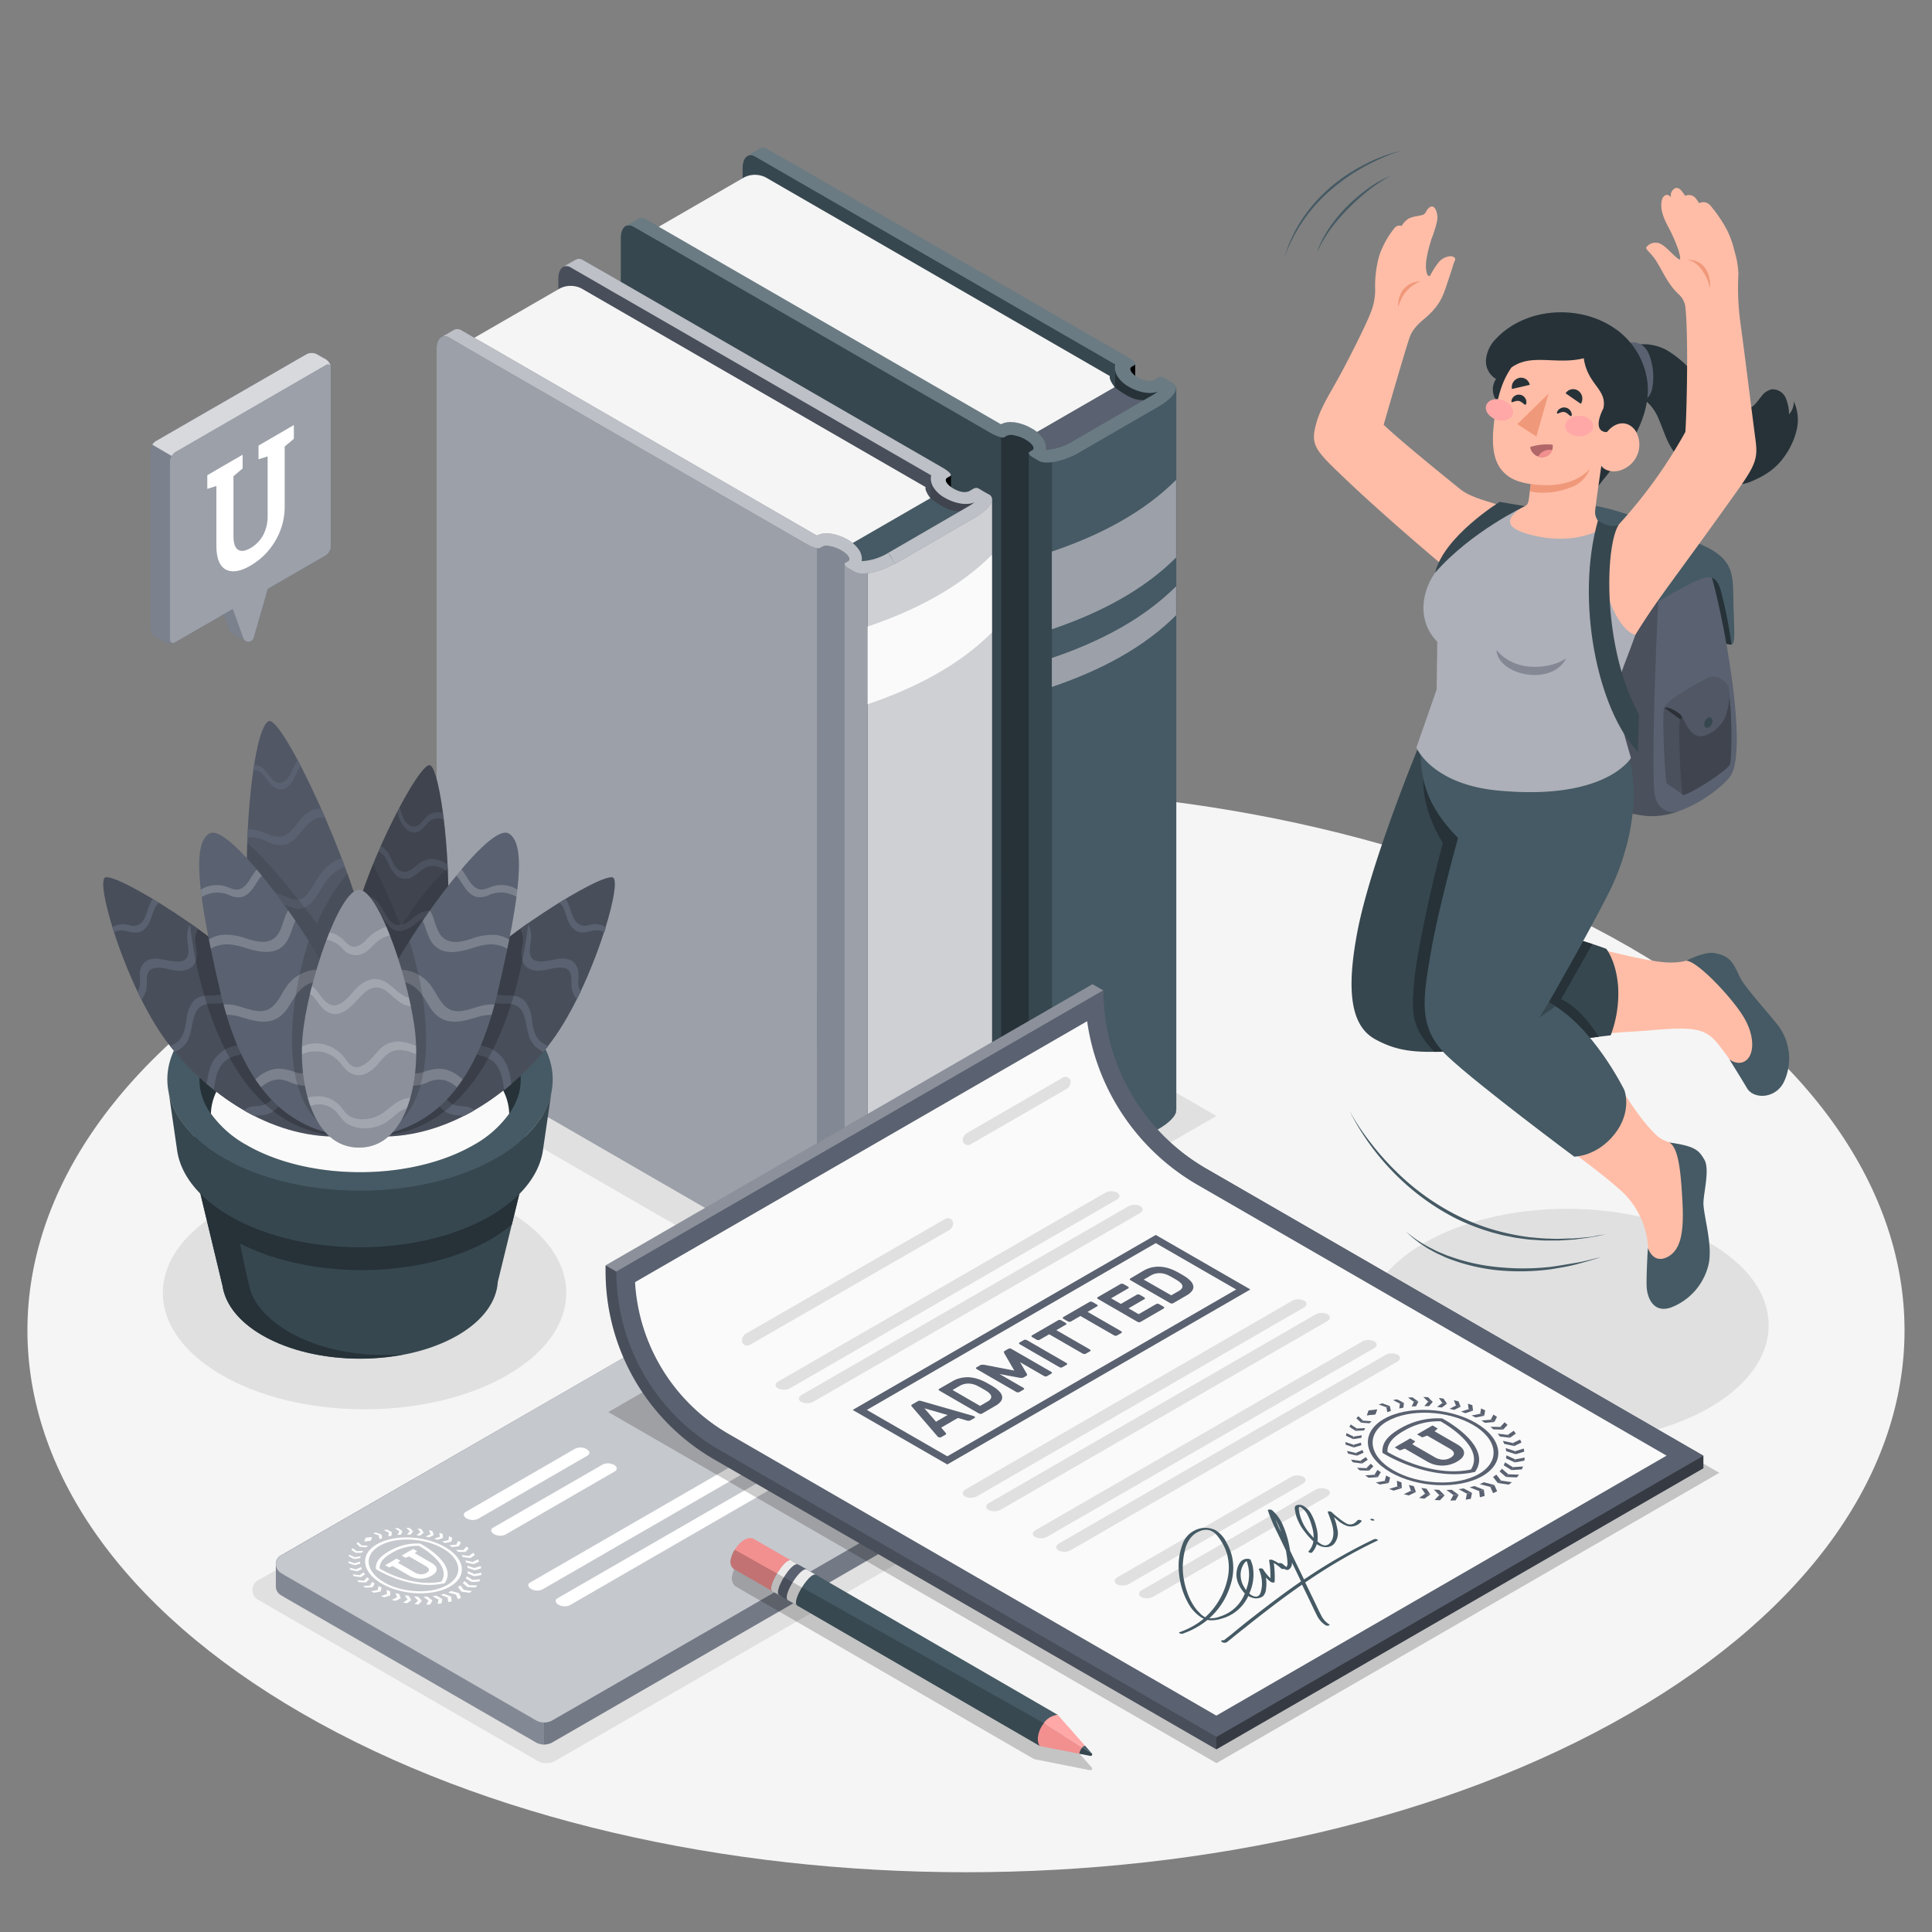<?xml version="1.0" encoding="UTF-8"?>
<svg xmlns="http://www.w3.org/2000/svg" viewBox="0 0 500 500">
  <rect x="0" y="0" width="500" height="500" fill="#808080" stroke="none"/>
  <g id="freepik--Floor--inject-100">
    <path id="freepik--floor--inject-100" d="M78.24,245.13c-94.86,54.77-94.85,143.56,0,198.33s248.65,54.76,343.51,0,94.85-143.56,0-198.33S173.1,190.37,78.24,245.13Z" style="fill:#f5f5f5"></path>
  </g>
  <g id="freepik--Shadows--inject-100">
    <path id="freepik--Shadow--inject-100" d="M253.67,391.54a1.45,1.45,0,0,1-.68,1.09l-.09.05-109.32,63.1h0a4.42,4.42,0,0,1-2.09.51,4.59,4.59,0,0,1-2.28-.52L66.75,414h0a2.85,2.85,0,0,1-1.43-2.59v-.08a2.86,2.86,0,0,1,1.09-2.11s0,0,0,0L172,348.23h0a7.87,7.87,0,0,1,3.57-1.06h.07a8.09,8.09,0,0,1,4.22,1l.15.08,72.73,42,0,0,.1.06.08.05,0,0a1.52,1.52,0,0,1,.54.6.52.52,0,0,1,.06.16.27.27,0,0,1,0,.14.22.22,0,0,1,0,.1v.15Z" style="fill:#e0e0e0"></path>
    <ellipse id="freepik--shadow--inject-100" cx="94.35" cy="334.59" rx="52.2" ry="30.14" style="fill:#e0e0e0"></ellipse>
    <ellipse id="freepik--shadow--inject-100" cx="405.53" cy="342.98" rx="52.2" ry="30.14" style="fill:#e0e0e0"></ellipse>
    <polygon id="freepik--shadow--inject-100" points="314.79 288.81 220.38 343.34 94.87 270.88 189.28 216.35 314.79 288.81" style="fill:#e0e0e0"></polygon>
  </g>
  <g id="freepik--Books--inject-100">
    <g id="freepik--Book--inject-100">
      <path d="M293.8,94.2v4.2s-1.62-1.48-1.71-2.54S293.8,94.2,293.8,94.2Z"></path>
      <path d="M290.57,93.18a4.41,4.41,0,0,0,3.24,5.62c4.58,1.44,7.46,0,8.14,1.28s-21.73,14.21-21.73,14.21l4.26-18.55Z" style="fill:#263238"></path>
      <path d="M288.3,290.68V291l-2.24-1.3-94-54.36.13-191.86c0-2.68,1.47-4,3.27-3l3.27,1.9,89.94,51.9-.08.79Z" style="fill:#37474f"></path>
      <path d="M269,119.44l-4.72-5.31,24.15-13.94c3.64,2.75,6.44,4.22,9.7,2.84Z" style="fill:#5A6170"></path>
      <path d="M287.25,97.34,198.17,45.91a6.19,6.19,0,0,0-5.59,0L168.77,59.66l90.33,51.69s3.9-1,6.56,1.14,2.51-.58,2.51-.58l20.3-11.72C286.81,98,287.25,97.34,287.25,97.34Z" style="fill:#f5f5f5"></path>
      <path d="M267.3,118.34c-.92-.53-1.31-1.15-.88-1.4l.76-.43c.84-.49.06-1.74-1.76-2.79s-4-1.52-4.81-1l-.76.44c-.43.25-2-.27-3.55-1.15l.55,187.28,2.25,1.29a2.06,2.06,0,0,0,1.31-.13l.76-.43c.84-.49,3,0,4.8,1s2.6,2.31,1.76,2.79l-.76.44c-.43.25,0,.86.88,1.39Z" style="fill:#263238"></path>
      <path d="M259.1,300.27v.27l-2.24-1.3-96.2-55.53,0-182.11c0-2.68,1.46-4,3.27-3l3.27,1.9,91.88,50.8Z" style="fill:#37474f"></path>
      <path d="M266.25,304.67V117.21l6,2.41V306.54a5.59,5.59,0,0,1-3.3-.33Z" style="fill:#37474f"></path>
      <path d="M304.36,287.32a1.73,1.73,0,0,1,0,.32.43.43,0,0,1,0,.22,1.89,1.89,0,0,1-.19.44,1.63,1.63,0,0,1-.11.23,3.91,3.91,0,0,1-.52.73,7.3,7.3,0,0,1-.66.72c-.27.25-.55.48-.85.73a4.32,4.32,0,0,1-.53.4l-.44.31c-.33.23-.69.45-1.07.67l-20.72,12a19.78,19.78,0,0,1-7,2.49V119.62l32.16-19.27,0,186.92Z" style="fill:#455a64"></path>
      <path d="M272.22,142.75v20.1c12.85-4.36,23.88-10.29,32.16-18.57V124.19C296.1,132.47,285.07,138.39,272.22,142.75Z" style="fill:#5A6170"></path>
      <path d="M272.22,142.75v20.1c12.85-4.36,23.88-10.29,32.16-18.57V124.19C296.1,132.47,285.07,138.39,272.22,142.75Z" style="fill:#fff;opacity:0.4"></path>
      <path d="M272.22,170.29v7.49c12.85-4.36,23.88-10.28,32.16-18.56v-7.49C296.1,160,285.07,165.93,272.22,170.29Z" style="fill:#5A6170"></path>
      <path d="M272.22,170.29v7.49c12.85-4.36,23.88-10.28,32.16-18.56v-7.49C296.1,160,285.07,165.93,272.22,170.29Z" style="fill:#fff;opacity:0.4"></path>
      <path d="M303.65,99.23l-1.28-.74-1-.59-.48-.29a1.51,1.51,0,0,0-1.3.2l-.9.52c-.89.48-2.37.44-4.14-.59s-2.55-2.32-1.64-2.84l.73-.43.13-.09c.35-.29-.52-1.19-2-2L270.78,80.26,205.26,42.41,204,41.72c-.2-.13-.44-.25-.7-.4s-.62-.37-1-.57-1.05-.59-1.59-.91l-.92-.53c-.52-.28-1-.58-1.48-.85,0,0,0,0,0,0a1.84,1.84,0,0,0-1.67,0l-2.38,1.38-.9.51a1.89,1.89,0,0,1,1.79,0l4,2.3c.46.25.92.53,1.36.78l4.73,2.73,82.51,47.63.58.32.28.17a4.37,4.37,0,0,0,.52,3,8.13,8.13,0,0,0,3,2.8c2.11,1.24,5.33,2.22,7.7,1.19a.13.13,0,0,1-.06,0l-.66.47c-.27.18-.56.36-.85.53l-20.72,12a14.84,14.84,0,0,1-6.9,2.17,4.25,4.25,0,0,0-.57-2.73,8.38,8.38,0,0,0-3.1-2.85,12.24,12.24,0,0,0-4.71-1.6c-.11,0-.24,0-.35,0a5.21,5.21,0,0,0-2.87.54L173.78,60.59l-2.9-1.67-3.69-2.14a2,2,0,0,0-2-.14l-3.28,1.89a2,2,0,0,1,2,.12l.06,0,9.77,5.65L256.29,112c1.54.89,3.13,1.42,3.57,1.17l.75-.43a2.64,2.64,0,0,1,1.71-.11,9.27,9.27,0,0,1,3.1,1.12c1.82,1.06,2.59,2.31,1.75,2.79l-.75.44c-.43.25,0,.86.88,1.39l1.64.94c1.8,1,6.41.08,10.27-2.15l20.72-12c.38-.22.73-.44,1.07-.67l.44-.31a5.25,5.25,0,0,0,.53-.4c.3-.25.58-.48.85-.73a8.78,8.78,0,0,0,.66-.72,4.44,4.44,0,0,0,.52-.73.85.85,0,0,0,.09-.22h0a1.54,1.54,0,0,0,.19-.44.44.44,0,0,0,0-.22A1.31,1.31,0,0,0,303.65,99.23Z" style="fill:#455a64"></path>
      <path d="M303.65,99.23l-1.28-.74-1-.59-.48-.29a1.51,1.51,0,0,0-1.3.2l-.9.52c-.89.48-2.37.44-4.14-.59s-2.55-2.32-1.64-2.84l.73-.43.13-.09c.35-.29-.52-1.19-2-2L270.78,80.26,205.26,42.41,204,41.72c-.2-.13-.44-.25-.7-.4s-.62-.37-1-.57-1.05-.59-1.59-.91l-.92-.53c-.52-.28-1-.58-1.48-.85,0,0,0,0,0,0a1.84,1.84,0,0,0-1.67,0l-2.38,1.38-.9.51a1.89,1.89,0,0,1,1.79,0l4,2.3c.46.25.92.53,1.36.78l4.73,2.73,82.51,47.63.58.32.28.17a4.37,4.37,0,0,0,.52,3,8.13,8.13,0,0,0,3,2.8c2.11,1.24,5.33,2.22,7.7,1.19a.13.13,0,0,1-.06,0l-.66.47c-.27.18-.56.36-.85.53l-20.72,12a14.84,14.84,0,0,1-6.9,2.17,4.25,4.25,0,0,0-.57-2.73,8.38,8.38,0,0,0-3.1-2.85,12.24,12.24,0,0,0-4.71-1.6c-.11,0-.24,0-.35,0a5.21,5.21,0,0,0-2.87.54L173.78,60.59l-2.9-1.67-3.69-2.14a2,2,0,0,0-2-.14l-3.28,1.89a2,2,0,0,1,2,.12l.06,0,9.77,5.65L256.29,112c1.54.89,3.13,1.42,3.57,1.17l.75-.43a2.64,2.64,0,0,1,1.71-.11,9.27,9.27,0,0,1,3.1,1.12c1.82,1.06,2.59,2.31,1.75,2.79l-.75.44c-.43.25,0,.86.88,1.39l1.64.94c1.8,1,6.41.08,10.27-2.15l20.72-12c.38-.22.73-.44,1.07-.67l.44-.31a5.25,5.25,0,0,0,.53-.4c.3-.25.58-.48.85-.73a8.78,8.78,0,0,0,.66-.72,4.44,4.44,0,0,0,.52-.73.85.85,0,0,0,.09-.22h0a1.54,1.54,0,0,0,.19-.44.44.44,0,0,0,0-.22A1.31,1.31,0,0,0,303.65,99.23Z" style="fill:#fff;opacity:0.2"></path>
    </g>
    <g id="freepik--book--inject-100">
      <path d="M246.11,122.94v4.19s-1.62-1.47-1.71-2.53S246.11,122.94,246.11,122.94Z"></path>
      <path d="M242.88,121.92a4.4,4.4,0,0,0,3.24,5.61c4.58,1.44,7.46,0,8.14,1.29S232.53,143,232.53,143l4.26-18.56Z" style="fill:#5A6170"></path>
      <path d="M242.88,121.92a4.4,4.4,0,0,0,3.24,5.61c4.58,1.44,7.46,0,8.14,1.29S232.53,143,232.53,143l4.26-18.56Z" style="opacity:0.3"></path>
      <path d="M240.61,319.42v.26l-2.24-1.29-94-54.37.13-191.85c0-2.68,1.46-4,3.27-3L151,71.11,240.94,123l-.08.78Z" style="fill:#5A6170"></path>
      <path d="M240.61,319.42v.26l-2.24-1.29-94-54.37.13-191.85c0-2.68,1.46-4,3.27-3L151,71.11,240.94,123l-.08.78Z" style="opacity:0.2"></path>
      <path d="M221.35,148.18l-4.72-5.31,24.15-13.94c3.64,2.74,6.44,4.21,9.7,2.84Z" style="fill:#455a64"></path>
      <path d="M239.56,126.07,150.48,74.65a6.19,6.19,0,0,0-5.59,0L121.08,88.39l90.33,51.7s3.9-1,6.56,1.13,2.51-.57,2.51-.57l20.3-11.72C239.12,126.7,239.56,126.07,239.56,126.07Z" style="fill:#f5f5f5"></path>
      <path d="M219.61,147.07c-.92-.53-1.31-1.14-.88-1.39l.76-.44c.84-.48.06-1.73-1.76-2.79s-4-1.52-4.81-1l-.76.44c-.43.25-2-.27-3.55-1.16L209.16,328l2.25,1.29a2.07,2.07,0,0,0,1.31-.12l.76-.44c.84-.48,3,0,4.8,1s2.6,2.3,1.76,2.79l-.76.43c-.43.25,0,.87.88,1.4Z" style="fill:#5A6170"></path>
      <path d="M219.61,147.07c-.92-.53-1.31-1.14-.88-1.39l.76-.44c.84-.48.06-1.73-1.76-2.79s-4-1.52-4.81-1l-.76.44c-.43.25-2-.27-3.55-1.16L209.16,328l2.25,1.29a2.07,2.07,0,0,0,1.31-.12l.76-.44c.84-.48,3,0,4.8,1s2.6,2.3,1.76,2.79l-.76.43c-.43.25,0,.87.88,1.4Z" style="fill:#fff;opacity:0.25"></path>
      <path d="M211.41,329v.26L209.16,328,113,272.44l0-182.11c0-2.67,1.46-4,3.27-2.94l3.27,1.89,91.88,50.81Z" style="fill:#5A6170"></path>
      <path d="M211.41,329v.26L209.16,328,113,272.44l0-182.11c0-2.67,1.46-4,3.27-2.94l3.27,1.89,91.88,50.81Z" style="fill:#fff;opacity:0.4"></path>
      <path d="M218.56,333.4V145.94l6,2.41V335.27a5.69,5.69,0,0,1-3.3-.32Z" style="fill:#5A6170"></path>
      <path d="M218.56,333.4V145.94l6,2.41V335.27a5.69,5.69,0,0,1-3.3-.32Z" style="fill:#fff;opacity:0.4"></path>
      <path d="M256.67,316.06a1.82,1.82,0,0,1,0,.32.39.39,0,0,1,0,.21,2.25,2.25,0,0,1-.19.45,1.63,1.63,0,0,1-.11.23,3.55,3.55,0,0,1-.52.72,6.32,6.32,0,0,1-.66.72c-.27.25-.55.49-.85.73a5.34,5.34,0,0,1-.53.41l-.44.3a12.26,12.26,0,0,1-1.07.68l-20.72,12a19.55,19.55,0,0,1-7,2.48V148.35l32.16-19.27,0,186.92Z" style="fill:#5A6170"></path>
      <g style="opacity:0.7">
        <path d="M256.67,316.06a1.82,1.82,0,0,1,0,.32.39.39,0,0,1,0,.21,2.25,2.25,0,0,1-.19.45,1.63,1.63,0,0,1-.11.23,3.55,3.55,0,0,1-.52.72,6.32,6.32,0,0,1-.66.72c-.27.25-.55.49-.85.73a5.34,5.34,0,0,1-.53.41l-.44.3a12.26,12.26,0,0,1-1.07.68l-20.72,12a19.55,19.55,0,0,1-7,2.48V148.35l32.16-19.27,0,186.92Z" style="fill:#fff"></path>
      </g>
      <path d="M224.53,162.16v20.1c12.85-4.37,23.88-10.29,32.16-18.57V143.6C248.41,151.87,237.38,157.8,224.53,162.16Z" style="fill:#fafafa"></path>
      <path d="M224.53,294.34v20.09c12.85-4.36,23.88-10.29,32.16-18.56v-20.1C248.41,284.05,237.38,290,224.53,294.34Z" style="fill:#fafafa"></path>
      <path d="M231.52,145.86l-1.61-2.8a14.59,14.59,0,0,1-6.9,2.17,4.26,4.26,0,0,0-.57-2.73,8.55,8.55,0,0,0-3.1-2.85,12.4,12.4,0,0,0-4.71-1.59,2.11,2.11,0,0,0-.35,0,5.27,5.27,0,0,0-2.88.54L126.09,89.32l-2.9-1.66-3.7-2.14a2,2,0,0,0-2-.15l-3.28,1.89a2,2,0,0,1,2.05.13l0,0,9.78,5.66L208.6,140.7c1.54.88,3.13,1.42,3.57,1.17l.75-.44a2.64,2.64,0,0,1,1.71-.11,9,9,0,0,1,3.09,1.13c1.83,1.05,2.6,2.3,1.76,2.79l-.75.43c-.43.25,0,.87.88,1.4l1.64.93C223.05,149.05,227.66,148.09,231.52,145.86Z" style="fill:#5A6170"></path>
      <path d="M231.52,145.86l-1.61-2.8a14.59,14.59,0,0,1-6.9,2.17,4.26,4.26,0,0,0-.57-2.73,8.55,8.55,0,0,0-3.1-2.85,12.4,12.4,0,0,0-4.71-1.59,2.11,2.11,0,0,0-.35,0,5.27,5.27,0,0,0-2.88.54L126.09,89.32l-2.9-1.66-3.7-2.14a2,2,0,0,0-2-.15l-3.28,1.89a2,2,0,0,1,2.05.13l0,0,9.78,5.66L208.6,140.7c1.54.88,3.13,1.42,3.57,1.17l.75-.44a2.64,2.64,0,0,1,1.71-.11,9,9,0,0,1,3.09,1.13c1.83,1.05,2.6,2.3,1.76,2.79l-.75.43c-.43.25,0,.87.88,1.4l1.64.93C223.05,149.05,227.66,148.09,231.52,145.86Z" style="fill:#fff;opacity:0.6"></path>
      <path d="M229.91,143.06l20.71-12c.3-.17.58-.35.86-.53l.66-.47a.34.34,0,0,0,.06-.06c-2.37,1-5.59.05-7.7-1.19a8.05,8.05,0,0,1-3-2.8,4.35,4.35,0,0,1-.52-3l-.28-.17-.58-.32L157.57,74.9l-4.73-2.74-1.36-.78-4-2.3a1.92,1.92,0,0,0-1.79,0l.9-.52L149,67.2a1.8,1.8,0,0,1,1.68,0s0,0,0,0c.47.27,1,.56,1.48.84l.92.53c.54.32,1.09.63,1.59.91s.69.39,1,.57l.7.4,1.22.7L223.09,109,244,121.07c1.49.86,2.37,1.75,2,2.05a1.2,1.2,0,0,1-.12.09l-.73.42c-.91.53-.18,1.8,1.64,2.84s3.24,1.07,4.14.59l.9-.52a1.53,1.53,0,0,1,1.3-.19c.14.07.31.18.48.28l1,.6L256,128a1.32,1.32,0,0,1,.69,1.49.41.41,0,0,1,0,.21,1.6,1.6,0,0,1-.19.45h0a.72.72,0,0,1-.1.22,3.79,3.79,0,0,1-.51.72,7.52,7.52,0,0,1-.67.72c-.26.25-.54.49-.84.74s-.35.27-.53.4l-.44.31c-.34.22-.69.45-1.07.67l-20.72,12Z" style="fill:#5A6170"></path>
      <path d="M229.91,143.06l20.71-12c.3-.17.58-.35.86-.53l.66-.47a.34.34,0,0,0,.06-.06c-2.37,1-5.59.05-7.7-1.19a8.05,8.05,0,0,1-3-2.8,4.35,4.35,0,0,1-.52-3l-.28-.17-.58-.32L157.57,74.9l-4.73-2.74-1.36-.78-4-2.3a1.92,1.92,0,0,0-1.79,0l.9-.52L149,67.2a1.8,1.8,0,0,1,1.68,0s0,0,0,0c.47.27,1,.56,1.48.84l.92.53c.54.32,1.09.63,1.59.91s.69.39,1,.57l.7.4,1.22.7L223.09,109,244,121.07c1.49.86,2.37,1.75,2,2.05a1.2,1.2,0,0,1-.12.09l-.73.42c-.91.53-.18,1.8,1.64,2.84s3.24,1.07,4.14.59l.9-.52a1.53,1.53,0,0,1,1.3-.19c.14.07.31.18.48.28l1,.6L256,128a1.32,1.32,0,0,1,.69,1.49.41.41,0,0,1,0,.21,1.6,1.6,0,0,1-.19.45h0a.72.72,0,0,1-.1.22,3.79,3.79,0,0,1-.51.72,7.52,7.52,0,0,1-.67.72c-.26.25-.54.49-.84.74s-.35.27-.53.4l-.44.31c-.34.22-.69.45-1.07.67l-20.72,12Z" style="fill:#fff;opacity:0.6"></path>
    </g>
  </g>
  <g id="freepik--Plant--inject-100">
    <g id="freepik--plant--inject-100">
      <g id="freepik--Pot--inject-100">
        <path d="M138,294.19H48.32l9.28,38.64h0c.71,4.66,4.14,9.2,10.31,12.77,14,8.05,36.57,8.05,50.52,0,6.65-3.84,10.09-8.82,10.4-13.84Z" style="fill:#37474f"></path>
        <path d="M127.09,320.68a38.58,38.58,0,0,0,5.38-3.76l5.05-20.65a36.3,36.3,0,0,1-9.08,7.21c-18.92,10.93-49.25,11.2-68.82.89l2.28-9.2-.7-1H48.33l9.27,38.63h0c.71,4.65,4.14,9.2,10.31,12.77,9.94,5.73,24.27,7.36,36.73,4.93-22.35,1.66-37.68-8.11-40-17.12-.92-3.59-2.52-11.55-2.52-11.55C80.82,331.34,109.25,331,127.09,320.68Z" style="fill:#263238"></path>
        <path d="M142.69,282.76a18.82,18.82,0,0,1-3,7,33.24,33.24,0,0,1-11.26,10c-19.47,11.24-51,11.24-70.52,0a33.1,33.1,0,0,1-11.25-10,19,19,0,0,1-3-7h0c-1.74-8.45,3-17.26,14.25-23.74,19.47-11.25,51.05-11.25,70.52,0C139.67,265.5,144.43,274.31,142.69,282.76Z" style="fill:#455a64"></path>
        <path d="M139.7,289.74a33.24,33.24,0,0,1-11.26,10c-19.47,11.24-51,11.24-70.52,0a33.1,33.1,0,0,1-11.25-10,19,19,0,0,1-3-7h0L45.88,298c1,6.12,5.57,12.08,13.7,16.76,18.56,10.71,48.64,10.71,67.2,0,8-4.63,12.57-10.51,13.65-16.55l.12-.78,2.14-14.64A18.82,18.82,0,0,1,139.7,289.74Z" style="fill:#37474f"></path>
        <path d="M122.57,262.41C106.34,253,80,253,63.81,262.41c-9.19,5.31-13.17,12.47-12,19.38.93,5.31,4.92,10.48,12,14.54,16.21,9.38,42.53,9.38,58.76,0,7-4.06,11-9.23,12-14.52C135.73,274.88,131.76,267.72,122.57,262.41Z" style="fill:#263238"></path>
        <path d="M54.59,288.22a27.9,27.9,0,0,0,9.22,8.11c16.21,9.38,42.53,9.38,58.76,0a28,28,0,0,0,9.21-8.11c-.12-5.62-3.88-11.2-11.29-15.48-15.08-8.71-39.53-8.71-54.6,0C58.47,277,54.71,282.61,54.59,288.22Z" style="fill:#fafafa"></path>
      </g>
      <g id="freepik--plant--inject-100">
        <path d="M96,273.73c-7.42-2-8.67-18.08-4.52-35,4-16.5,17-41.23,19.74-40.69s6.18,27.43,4.25,45.19C113.14,264.7,103.43,275.74,96,273.73Z" style="fill:#5A6170"></path>
        <path d="M96,273.73c-7.42-2-8.67-18.08-4.52-35,4-16.5,17-41.23,19.74-40.69s6.18,27.43,4.25,45.19C113.14,264.7,103.43,275.74,96,273.73Z" style="opacity:0.3"></path>
        <path d="M99.63,221.78c1.32,2.1,2.14,5.66,5.26,5.67,2.5,0,3.81-2.63,6.06-3.24,1.82-.49,3.53.47,5,1.49,0-.64-.05-1.29-.08-1.93a7.58,7.58,0,0,0-4.3-1.52,6.24,6.24,0,0,0-3.6,1.63c-1.16.89-2.57,2.25-4.16,1.59-1.8-.74-2.32-3-3.24-4.52a5.84,5.84,0,0,0-2-2l-.6,1.37A4.24,4.24,0,0,1,99.63,221.78Zm8.79-6.63c1.07-.51,1.68-1.57,2.51-2.36a3.6,3.6,0,0,1,3.82-.74l.13.07c-.07-.57-.14-1.14-.22-1.69a5.49,5.49,0,0,0-.7-.17,4.24,4.24,0,0,0-3.1.68c-1,.73-1.59,2-2.68,2.64-1.93,1.16-3.48-1-4.06-2.54-.25-.71-.46-1.44-.69-2.16l-.6,1.13c.13.51.26,1,.42,1.51C103.91,213.6,105.88,216.35,108.42,215.15Zm-.24,21.46c-1.35.82-2.49,2.21-4.06,2.65-3.82,1.1-4.7-4.81-7.13-6.55a5.12,5.12,0,0,0-3.47-.91c-.15.46-.3.91-.44,1.36a4.7,4.7,0,0,1,1.94,0,5.29,5.29,0,0,1,3.34,3c1.22,2.2,2.77,5.33,5.83,4.73a9.51,9.51,0,0,0,3.55-2,6.44,6.44,0,0,1,5.18-1.39,6.85,6.85,0,0,1,2.9,1.55c0-.58.07-1.16.1-1.75a7.38,7.38,0,0,0-3.54-1.57A6.57,6.57,0,0,0,108.18,236.61Zm2.33,13a7.46,7.46,0,0,0-5.06.66c-1.77.87-3,2.58-4.91,3.28-4,1.53-4.66-4.32-7.62-5.76a6.08,6.08,0,0,0-3.06-.59c-.06.46-.13.92-.18,1.38a5.72,5.72,0,0,1,1.17,0A5.42,5.42,0,0,1,95,251.8c1.43,2.66,3.31,4.82,6.58,3.23,1.75-.85,3-2.45,4.8-3.22a5.72,5.72,0,0,1,6,.56,8.7,8.7,0,0,1,1.14,1.39c.15-.57.29-1.17.42-1.77A6.44,6.44,0,0,0,110.51,249.58Z" style="fill:#5A6170;opacity:0.5"></path>
        <path d="M96,273.73c7.42,2,17.13-9,19.47-30.54a126.83,126.83,0,0,0,.41-18.45c-6.06,5-12.13,15.13-12.13,15.13a163.4,163.4,0,0,0-7.21-16.22,113.26,113.26,0,0,0-5.06,15C87.34,255.65,88.59,271.72,96,273.73Z" style="opacity:0.1"></path>
        <path d="M90,282.64c-9.77,6.26-18.86-16-23.72-32.82s-1.68-60.77,3.24-63.17C73,185,91.39,224.33,95,243.5,97.64,257.37,97.72,277.66,90,282.64Z" style="fill:#5A6170"></path>
        <path d="M90,282.64c-9.77,6.26-18.86-16-23.72-32.82s-1.68-60.77,3.24-63.17C73,185,91.39,224.33,95,243.5,97.64,257.37,97.72,277.66,90,282.64Z" style="opacity:0.1"></path>
        <path d="M68.91,217.68c3.06,1.51,5.5,1.52,7.89-1.06,2.22-2.41,3.86-5.44,7.32-5.05-.33-.77-.67-1.54-1-2.3a5.68,5.68,0,0,0-1.68.17c-3,.81-4.39,4-6.51,5.95-3.28,3.07-6.77-1-10.48-.73l-.33,0c0,.67-.07,1.35-.09,2A9.44,9.44,0,0,1,68.91,217.68Zm26.82,30.25a10.67,10.67,0,0,0-1.61-.47,5.9,5.9,0,0,0-4.6,1c-3,2.17-3.09,7-7.87,5.72-3.63-1-6.35-3.35-10.17-1.44a13.12,13.12,0,0,0-3.5,2.64c.18.56.37,1.12.55,1.68a10.66,10.66,0,0,1,4.75-3c4.11-1.06,7.21,3.1,11.31,2.42,3.33-.56,3.69-4.22,6-6,1.72-1.34,3.56-1,5.41-.34C95.92,249.44,95.83,248.68,95.73,247.93Zm-26.65-46.2c1.14,1.57,2.74,3.3,4.86,2.22s2.44-3.92,3.89-5.71c-.26-.51-.53-1-.79-1.51-1.41,1.89-2.12,6-4.82,5.86-2.12-.12-3-3.26-4.73-4.17a3.07,3.07,0,0,0-1.76-.34c-.07.43-.14.85-.2,1.3a1.93,1.93,0,0,1,.42,0C67.43,199.4,68.29,200.65,69.08,201.73Zm7.35,33.36c3.85.83,5.73-3.76,7.47-6.3a11.47,11.47,0,0,1,5.35-4.52c-.26-.69-.52-1.38-.79-2.08a7.57,7.57,0,0,0-2,.75,13.1,13.1,0,0,0-4.17,4.24c-1.17,1.74-2.13,4.06-3.93,5.23-2.06,1.34-4.47-.75-6.61-1.15a11.55,11.55,0,0,0-5.94.49,10.64,10.64,0,0,0-1.8.87c0,1,.09,1.9.15,2.83a9.11,9.11,0,0,1,6.25-2.11C72.65,233.39,74.32,234.63,76.43,235.09Z" style="fill:#5A6170"></path>
        <path d="M89.9,226.05A54.79,54.79,0,0,0,82,239s-10.6-14.36-18-20.88c-.41,11.94.18,24.39,2.29,31.71,4.86,16.81,14,39.08,23.72,32.82,7.75-5,7.67-25.27,5-39.14A121.54,121.54,0,0,0,89.9,226.05Z" style="opacity:0.1"></path>
        <path d="M89.3,294.09c-17.85,1-34.52-9.83-45.34-23.46S24.7,228.87,27.14,227.15s31.24,16,42.05,28.83C83.36,272.77,89.3,294.09,89.3,294.09Z" style="fill:#5A6170"></path>
        <path d="M89.3,294.09c-17.85,1-34.52-9.83-45.34-23.46S24.7,228.87,27.14,227.15s31.24,16,42.05,28.83C83.36,272.77,89.3,294.09,89.3,294.09Z" style="opacity:0.2"></path>
        <path d="M50.35,249.4c1-1.68.45-3.71.22-5.52a5.07,5.07,0,0,1,.72-3.46l-2-1.43a7.23,7.23,0,0,0-.73,4.84c.29,2.06.79,4.62-2,5-3,.41-7.15-2.27-9.56.7-1.16,1.44-.72,3.28-.76,5a4.8,4.8,0,0,1-.64,2.17c.32.68.65,1.35,1,2a6.11,6.11,0,0,0,1.33-3c.25-2.08-.56-4.76,2.24-5.2,1.94-.31,3.8.59,5.72.72C47.6,251.3,49.39,251,50.35,249.4Zm-10-14.9a3.78,3.78,0,0,1,.79-.85l-1.6-1c-1.31,1.72-1.31,4.09-2.64,5.8a3,3,0,0,1-3.37,1,5.68,5.68,0,0,0-3.71.12,5,5,0,0,0-.75.43c.13.43.27.86.41,1.3a4,4,0,0,1,1.87-.52c1.35,0,2.6.67,4,.57a3.47,3.47,0,0,0,2.36-1.21C39.19,238.52,39.26,236.27,40.39,234.5Zm19.77,23.91a8.72,8.72,0,0,0,2.71-4.59,29.72,29.72,0,0,0,.46-3.79c-.55-.49-1.11-1-1.69-1.49-.36,2.09-.16,4.2-1.24,6.16-1.24,2.26-3.09,2.91-5.56,2.91-1.77,0-3.51.11-4.77,1.52a9,9,0,0,0-1.78,4.79c-.36,2.48-.74,4.78-3,6.19a7.64,7.64,0,0,1-1.23.58c.41.52.85,1,1.29,1.55a7.26,7.26,0,0,0,2.56-1.91c3-3.54.56-10.57,6.91-10.57C56.77,259.77,58.55,259.75,60.16,258.41Zm9.6,1.8a8.52,8.52,0,0,1,1.34-1.87c-.51-.64-1-1.28-1.55-1.92A11.63,11.63,0,0,0,66.69,262c-.54,2.27-.84,4.75-2.32,6.65s-4,1.78-6.07,2.93a8.59,8.59,0,0,0-3.81,4.44,21.45,21.45,0,0,0-1,4.5c.62.52,1.25,1,1.89,1.55a2.16,2.16,0,0,1,0-.27c.4-2.53.7-5.12,2.67-7s4.48-1.51,6.5-2.93C68.49,269.21,67.82,264,69.76,260.21Zm7.73,7.44A12.16,12.16,0,0,0,76,269c-3,3.34-2.66,7.68-3.78,11.78-.57,2.09-1.69,4.22-3.79,5.09-1.71.71-3.63,0-5.11,1.36,0,.05-.09.11-.14.17.88.5,1.77,1,2.67,1.43a8.19,8.19,0,0,1,1.49-.17,6.64,6.64,0,0,0,2.77-.67,7.93,7.93,0,0,0,3.4-3.7c1.85-3.84,1-8.5,3.33-12.14a9.94,9.94,0,0,1,1.93-2.23Q78.18,268.77,77.49,267.65Z" style="fill:#5A6170"></path>
        <path d="M49.11,238.88c1.68,14.77,9.56,54.52,40.19,55.21,0,0-5.94-21.32-20.11-38.11C64.6,250.54,56.78,244.23,49.11,238.88Z" style="opacity:0.2"></path>
        <path d="M89.3,294.09c-14-2-26.08-10.93-32.27-37.37s-7.14-38.37-2.88-41c4.9-3,24.05,23.63,30.21,35.35C99.84,280.52,89.3,294.09,89.3,294.09Z" style="fill:#5A6170"></path>
        <path d="M63.26,245.24c3.49,1.1,8.05,2.27,10.67-1.18,1.28-1.7,1.63-4,2.53-5.77-.62-.89-1.25-1.8-1.89-2.7-1.54,2.5-1.5,6.17-4.2,7.6-2,1.07-4.45.37-6.5-.25a15.17,15.17,0,0,0-6.45-1,8.69,8.69,0,0,0-3.36,1.18c.15.77.33,1.59.49,2.4a12.12,12.12,0,0,1,1.41-.67C58.44,244,60.81,244.47,63.26,245.24Zm-4.15-13.68a5.55,5.55,0,0,0,3.26.62c2.13-.44,3.25-2.5,4.33-4.17a9.14,9.14,0,0,1,1.08-1.38c-.44-.54-.88-1.08-1.32-1.6-.09.1-.18.17-.27.28-1.32,1.6-2.44,4.88-4.91,4.92-1.2,0-2.34-.76-3.5-1a8.34,8.34,0,0,0-3-.06,7.38,7.38,0,0,0-2.8,1.07c.07.61.15,1.25.23,1.9A8.31,8.31,0,0,1,56,231,7.45,7.45,0,0,1,59.11,231.56Zm15.32,29.36c1.34-1.95,2.31-4.17,4.29-5.59,2.31-1.66,4.63-1.56,7.15-1.27-.47-1-1-2-1.5-3a11.43,11.43,0,0,0-4.85.31,10.32,10.32,0,0,0-5.36,3.91c-1.21,1.69-2,3.76-3.59,5.18-2.86,2.61-6.72.32-9.91-.31a12,12,0,0,0-2.8-.22c.25.92.5,1.83.76,2.7a12.07,12.07,0,0,1,3.69.57C67.08,264.7,71.24,265.58,74.43,260.92Zm16.16,5.14c-.24.07-.47.12-.71.21a11,11,0,0,0-4.75,3.57c-1.36,1.76-2.08,3.89-3.37,5.69a4.41,4.41,0,0,1-5.58,1.86c-2.11-.67-4-1.16-6.17-.46a10.18,10.18,0,0,0-3.91,2.44c.48.72,1,1.38,1.47,2a8.18,8.18,0,0,1,3-1.76c1.77-.54,3.2-.07,4.84.6,4,1.65,7.46.6,9.93-3,1.2-1.76,1.9-3.84,3.24-5.5a7.86,7.86,0,0,1,2.9-2.22C91.23,268.39,90.94,267.25,90.59,266.06Z" style="fill:#fff;opacity:0.2"></path>
        <path d="M84.36,251.07c-1.11-2.12-2.66-4.73-4.46-7.57-6.07,18.77-8,46.14,9.4,50.59C89.3,294.09,99.84,280.52,84.36,251.07Z" style="opacity:0.15"></path>
        <path d="M96.55,294.09c17.84,1,34.52-9.83,45.33-23.46s19.26-41.76,16.82-43.48-31.23,16-42,28.83C102.48,272.77,96.55,294.09,96.55,294.09Z" style="fill:#5A6170"></path>
        <path d="M96.55,294.09c17.84,1,34.52-9.83,45.33-23.46s19.26-41.76,16.82-43.48-31.23,16-42,28.83C102.48,272.77,96.55,294.09,96.55,294.09Z" style="opacity:0.2"></path>
        <path d="M140,251.18c1.91-.13,3.78-1,5.72-.72,2.79.44,2,3.12,2.24,5.2a6,6,0,0,0,1.33,3l1-2a4.81,4.81,0,0,1-.65-2.17c0-1.68.4-3.52-.76-5-2.41-3-6.56-.29-9.56-.7-2.76-.38-2.26-2.94-2-5a7.29,7.29,0,0,0-.73-4.84l-2,1.43a5.07,5.07,0,0,1,.73,3.46c-.23,1.81-.83,3.84.22,5.52S138.24,251.3,140,251.18Zm8.17-11.06a3.49,3.49,0,0,0,2.37,1.21c1.36.1,2.61-.61,4-.57a4,4,0,0,1,1.88.52c.14-.44.27-.87.4-1.3a4.93,4.93,0,0,0-.74-.43,5.71,5.71,0,0,0-3.72-.12,3,3,0,0,1-3.37-1c-1.32-1.71-1.32-4.08-2.63-5.8l-1.61,1a3.57,3.57,0,0,1,.79.85C146.59,236.27,146.66,238.52,148.12,240.12Zm-17,19.64c6.34,0,3.92,7,6.91,10.57a7.17,7.17,0,0,0,2.56,1.91c.43-.52.87-1,1.29-1.55a7.64,7.64,0,0,1-1.23-.58c-2.32-1.41-2.69-3.71-3.06-6.19a8.89,8.89,0,0,0-1.78-4.79c-1.26-1.41-3-1.52-4.77-1.52-2.46,0-4.31-.65-5.55-2.91-1.08-2-.88-4.07-1.25-6.16-.58.5-1.14,1-1.69,1.49a31.63,31.63,0,0,0,.46,3.79,8.85,8.85,0,0,0,2.71,4.59C127.3,259.75,129.08,259.77,131.08,259.76Zm-9.88,12.16c2,1.42,4.61,1.16,6.5,2.93s2.26,4.45,2.67,7c0,.08,0,.18,0,.27.64-.51,1.26-1,1.89-1.55a20.85,20.85,0,0,0-1-4.5,8.62,8.62,0,0,0-3.8-4.44c-2-1.15-4.53-.94-6.08-2.93s-1.77-4.38-2.32-6.65a11.63,11.63,0,0,0-2.86-5.61c-.53.64-1,1.28-1.54,1.92a9.23,9.23,0,0,1,1.34,1.87C118,264,117.35,269.21,121.2,271.92Zm-14.17-2a10,10,0,0,1,1.94,2.23c2.3,3.64,1.48,8.3,3.33,12.14a7.91,7.91,0,0,0,3.39,3.7,6.68,6.68,0,0,0,2.77.67,8.19,8.19,0,0,1,1.49.17c.9-.45,1.8-.93,2.67-1.43a1.15,1.15,0,0,0-.14-.17c-1.48-1.33-3.4-.65-5.1-1.36-2.11-.87-3.22-3-3.79-5.09-1.12-4.1-.74-8.44-3.79-11.78a11.44,11.44,0,0,0-1.45-1.33Q107.68,268.77,107,269.9Z" style="fill:#5A6170"></path>
        <path d="M136.73,238.88c-1.68,14.77-9.56,54.52-40.18,55.21,0,0,5.93-21.32,20.11-38.11C121.24,250.54,129.06,244.23,136.73,238.88Z" style="opacity:0.2"></path>
        <path d="M96.55,294.09c14-2,26.08-10.93,32.27-37.37s7.13-38.37,2.88-41c-4.9-3-24.06,23.63-30.22,35.35C86,280.52,96.55,294.09,96.55,294.09Z" style="fill:#5A6170"></path>
        <path d="M129.89,244.88a12,12,0,0,1,1.4.67l.5-2.4a8.74,8.74,0,0,0-3.37-1.18,15.1,15.1,0,0,0-6.44,1c-2.06.62-4.47,1.32-6.5.25-2.71-1.43-2.67-5.1-4.21-7.6-.64.9-1.27,1.81-1.88,2.7.89,1.79,1.24,4.07,2.52,5.77,2.63,3.45,7.18,2.28,10.68,1.18C125,244.47,127.41,244,129.89,244.88Zm0-13.92a8.27,8.27,0,0,1,3.77,1.16c.09-.65.17-1.29.24-1.9a7.49,7.49,0,0,0-2.81-1.07,8.29,8.29,0,0,0-3,.06c-1.16.26-2.31,1-3.5,1-2.48,0-3.59-3.32-4.92-4.92-.09-.11-.18-.18-.27-.28-.44.52-.88,1.06-1.32,1.6a8.54,8.54,0,0,1,1.08,1.38c1.09,1.67,2.2,3.73,4.33,4.17a5.54,5.54,0,0,0,3.26-.62A7.47,7.47,0,0,1,129.89,231Zm-6.36,32.26a12.07,12.07,0,0,1,3.69-.57c.26-.87.52-1.78.76-2.7a12.07,12.07,0,0,0-2.8.22c-3.19.63-7.05,2.92-9.91.31-1.56-1.42-2.38-3.49-3.59-5.18a10.3,10.3,0,0,0-5.35-3.91,11.44,11.44,0,0,0-4.85-.31c-.53,1-1,2-1.5,3,2.51-.29,4.84-.39,7.15,1.27,2,1.42,3,3.64,4.29,5.59C114.61,265.58,118.77,264.7,123.53,263.22ZM94.35,269.5a7.7,7.7,0,0,1,2.9,2.22c1.35,1.66,2,3.74,3.25,5.5,2.47,3.62,5.9,4.67,9.93,3a6.71,6.71,0,0,1,4.83-.6,8.3,8.3,0,0,1,3,1.76c.5-.65,1-1.31,1.46-2a10.14,10.14,0,0,0-3.9-2.44c-2.17-.7-4.06-.21-6.17.46a4.42,4.42,0,0,1-5.59-1.86c-1.28-1.8-2-3.93-3.36-5.69A10.93,10.93,0,0,0,96,266.27c-.24-.09-.47-.14-.71-.21C94.9,267.25,94.61,268.39,94.35,269.5Z" style="fill:#fff;opacity:0.2"></path>
        <path d="M101.48,251.07c1.12-2.12,2.66-4.73,4.46-7.57,6.07,18.77,8,46.14-9.39,50.59C96.55,294.09,86,280.52,101.48,251.07Z" style="opacity:0.15"></path>
        <path d="M92.92,297c11.84,0,15.78-16.12,14.59-29.08s-9.38-37.64-14.59-37.64S79.52,255,78.33,267.93,81.08,297,92.92,297Z" style="fill:#5A6170"></path>
        <path d="M92.92,297c11.84,0,15.78-16.12,14.59-29.08s-9.38-37.64-14.59-37.64S79.52,255,78.33,267.93,81.08,297,92.92,297Z" style="fill:#fff;opacity:0.3"></path>
        <path d="M92.85,247.16c1.89-.38,3.09-1.91,4.41-3.15a7.61,7.61,0,0,1,3.66-1.9c-.31-.77-.61-1.52-.92-2.24A11.13,11.13,0,0,0,95,243a6.9,6.9,0,0,1-2.47,1.85c-1.43.5-2.31-.27-3.25-1.21a7.68,7.68,0,0,0-3.89-2.32l-.12,0c-.25.61-.49,1.23-.73,1.87a7.3,7.3,0,0,1,4.12,2.32A4.44,4.44,0,0,0,92.85,247.16ZM84,261.37c3.94,3.09,7.2-1.3,9.72-3.9,2.11-2.18,4.34-2.63,6.74-.62,1.43,1.2,2.7,2.62,4.5,3.27a6.55,6.55,0,0,0,1.36.33c-.15-.73-.31-1.48-.49-2.23-1.84-.47-3.19-1.88-4.8-3.2-3.52-2.9-6.7-1.68-9.49,1.52-1.6,1.84-4.21,5-6.86,3-1.56-1.16-2.3-3.14-3.93-4.27,0,0,0,0-.06,0-.17.65-.33,1.29-.48,1.94C81.77,258.24,82.55,260.22,84,261.37Zm4.42,14.19c2.24,3,5,3.69,8.06,1.15,1.47-1.24,2.45-3,4.06-4.09,2.24-1.53,4.82-.73,7.15.18,0-.71,0-1.41,0-2.11a16.5,16.5,0,0,0-3.29-1,6.63,6.63,0,0,0-5.09,1c-1.68,1.19-2.71,3.05-4.33,4.3-.87.67-2.26,1.51-3.41,1.09-1.36-.5-2.17-2.19-3.16-3.19a9.83,9.83,0,0,0-4.57-2.62,8.43,8.43,0,0,0-5.67.57c0,.67,0,1.34,0,2A8.34,8.34,0,0,1,88.44,275.56Zm11.23,12.06a9.27,9.27,0,0,1-6.68,2,5.27,5.27,0,0,1-3.37-1.46c-.65-.68-1.12-1.51-1.79-2.17a7.8,7.8,0,0,0-4.46-2.21,8.75,8.75,0,0,0-3.71.31c.21.73.43,1.44.68,2.13a6.16,6.16,0,0,1,5.9.81c1.42,1.05,2.1,2.79,3.61,3.77a8.39,8.39,0,0,0,4.62,1.2,10.49,10.49,0,0,0,4.9-1.22c1.7-.89,2.91-2.43,4.56-3.38a7.3,7.3,0,0,1,1.37-.62c.33-.86.62-1.76.88-2.69a8.76,8.76,0,0,0-1.65.36C102.57,285.09,101.26,286.39,99.67,287.62Z" style="fill:#fff;opacity:0.2"></path>
      </g>
    </g>
  </g>
  <g id="freepik--Envelope--inject-100">
    <g id="freepik--envelope--inject-100">
      <path d="M246.22,385a.31.31,0,0,0,0-.1,0,0,0,0,0,0,0,.36.36,0,0,0,0-.1.22.22,0,0,0,0-.13.42.42,0,0,0-.06-.14,1.33,1.33,0,0,0-.49-.55l0,0-.07,0-.09-.06,0,0L179,345.42l-.14-.07a7.37,7.37,0,0,0-3.85-.91h-.07a7.2,7.2,0,0,0-3.26,1h0l-4.83,2.78L83.06,396.56l-10.67,6.16,0,0a2.56,2.56,0,0,0-1,1.92v5.91a2.61,2.61,0,0,0,1.31,2.27h0l1,.61L138.82,451a4.42,4.42,0,0,0,4,0h0l89.57-51.71,13-7.5.12-.08.08-.05a1.34,1.34,0,0,0,.63-1C246.22,390.61,246.19,385.32,246.22,385Z" style="fill:#5A6170"></path>
      <path d="M139.62,451.36l.14,0a4.71,4.71,0,0,0,.52.09h0l.39,0h.15v-5.74a4.12,4.12,0,0,1-2-.48L72.68,407.1a2.59,2.59,0,0,1-1.32-2.41v5.89a2.61,2.61,0,0,0,1.31,2.27h0l1,.61L138.82,451a4.71,4.71,0,0,0,.45.22Z" style="fill:#fff;opacity:0.25"></path>
      <path d="M246.22,390.71a1.34,1.34,0,0,1-.63,1l-.08.05-.12.08L142.83,451h0a4.09,4.09,0,0,1-1.91.47h-.07v-5.74a4.35,4.35,0,0,0,2-.47h0L245.51,386l.08-.05a1.34,1.34,0,0,0,.63-1C246.19,385.32,246.22,390.61,246.22,390.71Z" style="fill:#fff;opacity:0.15"></path>
      <path d="M246.22,385a1.34,1.34,0,0,1-.63,1l-.08.05-13.12,7.58-54.25,31.32L142.83,445.3h0a4.09,4.09,0,0,1-1.91.47,4.15,4.15,0,0,1-2.08-.48l-1.13-.65L87,415.38l-13.28-7.67-1-.6h0a2.62,2.62,0,0,1-1.31-2.37v-.07a2.56,2.56,0,0,1,1-1.92l0,0,10.67-6.16,83.76-48.36,4.83-2.78h0a7.2,7.2,0,0,1,3.26-1H175a7.37,7.37,0,0,1,3.85.91l.14.07,66.41,38.35,0,0,.09.06.07,0,0,0a1.33,1.33,0,0,1,.49.55.42.42,0,0,1,.06.14.22.22,0,0,1,0,.13.2.2,0,0,1,0,.1,0,0,0,0,1,0,0A.31.31,0,0,1,246.22,385Z" style="fill:#fff;opacity:0.65"></path>
      <path d="M116.48,410.59c-4.52,2.61-12.45,2.28-17.67-.74s-5.79-7.59-1.27-10.2,12.45-2.28,17.67.74S121,408,116.48,410.59ZM98.23,400.05c-4.19,2.42-3.66,6.66,1.18,9.46s12.19,3.1,16.38.68,3.67-6.66-1.18-9.46S102.42,397.63,98.23,400.05Z" style="fill:#fff"></path>
      <path d="M115.07,409.77l-.17,0c-8.65,1.92-17.39-3.56-17.48-3.62l-.14-.09V406c-.08-1.76.94-3.11,3.4-4.53a14.18,14.18,0,0,1,7.84-2h.2l.16.08c.1.05,9.6,5.1,6.26,10.1Zm-16.83-3.83c1.13.67,8.65,4.93,16,3.37,2.7-4.26-4.68-8.6-5.84-9.25a13.14,13.14,0,0,0-7,1.82C99.17,403.17,98.22,404.39,98.24,405.94Z" style="fill:#fff"></path>
      <path d="M102.6,403.34l1,.58-.59.54,4.3,2.48a3.29,3.29,0,0,0,1.6.49,2.77,2.77,0,0,0,1.45-.37c.45-.26.67-.54.65-.84s-.29-.61-.84-.93l-4.3-2.48-.93.34-1-.58,3-1.71,1,.58-.59.54,4.3,2.48c.93.54,1.38,1.1,1.35,1.7s-.46,1.14-1.32,1.63a5.75,5.75,0,0,1-5.75,0l-4.3-2.49-.93.34-1-.57.76-.44,1.43-.83Z" style="fill:#fff"></path>
      <polygon points="118.77 412.29 117.98 412.65 115.97 412.13 116.76 411.76 118.77 412.29" style="fill:#fff"></polygon>
      <polygon points="118.77 412.29 117.98 412.65 118.52 413.86 119.31 413.5 118.77 412.29" style="fill:#fff"></polygon>
      <polygon points="116.75 413.2 115.86 413.45 114.02 412.74 114.92 412.49 116.75 413.2" style="fill:#fff"></polygon>
      <polygon points="116.75 413.2 115.86 413.45 116 414.65 116.9 414.39 116.75 413.2" style="fill:#fff"></polygon>
      <polygon points="114.48 413.81 113.5 413.96 111.9 413.09 112.88 412.94 114.48 413.81" style="fill:#fff"></polygon>
      <polygon points="114.48 413.81 113.5 413.96 113.27 415.1 114.24 414.95 114.48 413.81" style="fill:#fff"></polygon>
      <polygon points="111.91 414.18 110.9 414.22 109.57 413.24 110.58 413.2 111.91 414.18" style="fill:#fff"></polygon>
      <polygon points="111.91 414.18 110.9 414.22 110.32 415.28 111.33 415.24 111.91 414.18" style="fill:#fff"></polygon>
      <polygon points="109.21 414.28 108.19 414.22 107.15 413.16 108.17 413.22 109.21 414.28" style="fill:#fff"></polygon>
      <polygon points="109.21 414.28 108.19 414.22 107.3 415.16 108.32 415.22 109.21 414.28" style="fill:#fff"></polygon>
      <polygon points="106.47 414.11 105.47 413.95 104.75 412.85 105.75 413.01 106.47 414.11" style="fill:#fff"></polygon>
      <polygon points="106.47 414.11 105.47 413.95 104.32 414.76 105.32 414.91 106.47 414.11" style="fill:#fff"></polygon>
      <polygon points="103.72 413.64 102.77 413.39 102.36 412.28 103.31 412.52 103.72 413.64" style="fill:#fff"></polygon>
      <polygon points="103.72 413.64 102.77 413.39 101.38 414.05 102.33 414.29 103.72 413.64" style="fill:#fff"></polygon>
      <polygon points="101.01 412.89 100.14 412.56 100.06 411.47 100.94 411.8 101.01 412.89" style="fill:#fff"></polygon>
      <polygon points="101.01 412.89 100.14 412.56 98.57 413.05 99.44 413.37 101.01 412.89" style="fill:#fff"></polygon>
      <polygon points="98.49 411.9 97.72 411.51 97.99 410.47 98.76 410.87 98.49 411.9" style="fill:#fff"></polygon>
      <polygon points="98.49 411.9 97.72 411.51 96.01 411.8 96.78 412.2 98.49 411.9" style="fill:#fff"></polygon>
      <polygon points="96.4 410.79 95.75 410.34 96.33 409.38 96.97 409.83 96.4 410.79" style="fill:#fff"></polygon>
      <polygon points="96.4 410.79 95.75 410.34 93.96 410.44 94.61 410.89 96.4 410.79" style="fill:#fff"></polygon>
      <polygon points="94.71 409.54 94.2 409.06 95.04 408.21 95.55 408.7 94.71 409.54" style="fill:#fff"></polygon>
      <polygon points="94.71 409.54 94.2 409.06 92.39 408.98 92.9 409.47 94.71 409.54" style="fill:#fff"></polygon>
      <polygon points="93.39 408.17 93.02 407.66 94.09 406.94 94.46 407.44 93.39 408.17" style="fill:#fff"></polygon>
      <polygon points="93.39 408.17 93.02 407.66 91.24 407.42 91.61 407.93 93.39 408.17" style="fill:#fff"></polygon>
      <polygon points="92.4 406.66 92.17 406.14 93.45 405.56 93.67 406.08 92.4 406.66" style="fill:#fff"></polygon>
      <polygon points="92.4 406.66 92.17 406.14 90.48 405.75 90.7 406.27 92.4 406.66" style="fill:#fff"></polygon>
      <polygon points="91.8 405.08 91.73 404.57 93.17 404.15 93.24 404.66 91.8 405.08" style="fill:#fff"></polygon>
      <polygon points="91.8 405.08 91.73 404.57 90.16 404.03 90.23 404.55 91.8 405.08" style="fill:#fff"></polygon>
      <polygon points="91.68 403.49 91.77 403 93.32 402.74 93.23 403.23 91.68 403.49" style="fill:#fff"></polygon>
      <polygon points="91.68 403.49 91.77 403 90.37 402.33 90.29 402.82 91.68 403.49" style="fill:#fff"></polygon>
      <polygon points="92.12 401.89 92.36 401.44 93.98 401.37 93.74 401.82 92.12 401.89" style="fill:#fff"></polygon>
      <polygon points="92.12 401.89 92.36 401.44 91.19 400.67 90.95 401.12 92.12 401.89" style="fill:#fff"></polygon>
      <polygon points="93.18 400.33 93.57 399.94 95.2 400.04 94.81 400.44 93.18 400.33" style="fill:#fff"></polygon>
      <polygon points="93.18 400.33 93.57 399.94 92.66 399.08 92.27 399.48 93.18 400.33" style="fill:#fff"></polygon>
      <polygon points="119.42 411.91 120.05 411.46 119.15 410.29 118.52 410.75 119.42 411.91" style="fill:#fff"></polygon>
      <polygon points="119.42 411.91 120.05 411.46 122.15 411.77 121.52 412.22 119.42 411.91" style="fill:#fff"></polygon>
      <polygon points="121 410.75 121.45 410.23 120.22 409.17 119.77 409.69 121 410.75" style="fill:#fff"></polygon>
      <polygon points="121 410.75 121.45 410.23 123.52 410.31 123.07 410.83 121 410.75" style="fill:#fff"></polygon>
      <polygon points="122.06 409.43 122.31 408.87 120.82 407.94 120.56 408.51 122.06 409.43" style="fill:#fff"></polygon>
      <polygon points="122.06 409.43 122.31 408.87 124.3 408.73 124.04 409.3 122.06 409.43" style="fill:#fff"></polygon>
      <polygon points="122.7 407.95 122.77 407.36 121.08 406.6 121.01 407.18 122.7 407.95" style="fill:#fff"></polygon>
      <polygon points="122.7 407.95 122.77 407.36 124.6 407.03 124.53 407.62 122.7 407.95" style="fill:#fff"></polygon>
      <polygon points="122.87 406.39 122.77 405.8 120.94 405.2 121.05 405.79 122.87 406.39" style="fill:#fff"></polygon>
      <polygon points="122.87 406.39 122.77 405.8 124.41 405.29 124.51 405.88 122.87 406.39" style="fill:#fff"></polygon>
      <polygon points="122.57 404.81 122.31 404.23 120.4 403.81 120.67 404.39 122.57 404.81" style="fill:#fff"></polygon>
      <polygon points="122.57 404.81 122.31 404.23 123.71 403.56 123.97 404.14 122.57 404.81" style="fill:#fff"></polygon>
      <polygon points="121.76 403.22 121.34 402.67 119.42 402.43 119.84 402.98 121.76 403.22" style="fill:#fff"></polygon>
      <polygon points="121.76 403.22 121.34 402.67 122.47 401.87 122.9 402.42 121.76 403.22" style="fill:#fff"></polygon>
      <polygon points="120.46 401.66 119.9 401.15 118.01 401.11 118.57 401.61 120.46 401.66" style="fill:#fff"></polygon>
      <polygon points="120.46 401.66 119.9 401.15 120.74 400.25 121.3 400.75 120.46 401.66" style="fill:#fff"></polygon>
      <polygon points="118.76 400.2 118.07 399.76 116.28 399.91 116.96 400.36 118.76 400.2" style="fill:#fff"></polygon>
      <polygon points="118.76 400.2 118.07 399.76 118.58 398.77 119.27 399.21 118.76 400.2" style="fill:#fff"></polygon>
      <polygon points="116.83 398.99 116.04 398.62 114.4 398.95 115.18 399.32 116.83 398.99" style="fill:#fff"></polygon>
      <polygon points="116.83 398.99 116.04 398.62 116.23 397.59 117.01 397.96 116.83 398.99" style="fill:#fff"></polygon>
      <polygon points="114.67 398.02 113.83 397.72 112.36 398.21 113.2 398.5 114.67 398.02" style="fill:#fff"></polygon>
      <polygon points="114.67 398.02 113.83 397.72 113.7 396.68 114.55 396.98 114.67 398.02" style="fill:#fff"></polygon>
      <polygon points="112.29 397.25 111.41 397.04 110.15 397.66 111.04 397.88 112.29 397.25" style="fill:#fff"></polygon>
      <polygon points="112.29 397.25 111.41 397.04 111 396.01 111.88 396.23 112.29 397.25" style="fill:#fff"></polygon>
      <polygon points="109.68 396.68 108.79 396.55 107.78 397.29 108.68 397.42 109.68 396.68" style="fill:#fff"></polygon>
      <polygon points="109.68 396.68 108.79 396.55 108.11 395.57 109 395.7 109.68 396.68" style="fill:#fff"></polygon>
      <polygon points="106.94 396.34 106.06 396.3 105.32 397.13 106.21 397.17 106.94 396.34" style="fill:#fff"></polygon>
      <polygon points="106.94 396.34 106.06 396.3 105.13 395.39 106.02 395.43 106.94 396.34" style="fill:#fff"></polygon>
      <polygon points="104.18 396.27 103.34 396.32 102.9 397.22 103.74 397.17 104.18 396.27" style="fill:#fff"></polygon>
      <polygon points="104.18 396.27 103.34 396.32 102.18 395.51 103.03 395.46 104.18 396.27" style="fill:#fff"></polygon>
      <polygon points="101.42 396.52 100.64 396.66 100.51 397.6 101.29 397.46 101.42 396.52" style="fill:#fff"></polygon>
      <polygon points="101.42 396.52 100.64 396.66 99.3 395.99 100.08 395.85 101.42 396.52" style="fill:#fff"></polygon>
      <polygon points="98.72 397.13 98.03 397.36 98.22 398.3 98.9 398.08 98.72 397.13" style="fill:#fff"></polygon>
      <polygon points="98.72 397.13 98.03 397.36 96.56 396.83 97.24 396.61 98.72 397.13" style="fill:#fff"></polygon>
      <polygon points="96.26 397.78 94.62 397.97 94.29 398.92 95.94 398.73 96.26 397.78" style="fill:#fff"></polygon>
      <polygon points="96.26 397.78 94.29 398.92 95.94 398.73 96.26 397.78" style="fill:#fff"></polygon>
      <path d="M152,376.73l-28.29,16.35a3.29,3.29,0,0,1-2.94-.12h0c-.87-.5-1-1.26-.21-1.7l28.3-16.35a3.24,3.24,0,0,1,2.93.12h0C152.7,375.53,152.8,376.29,152,376.73Z" style="fill:#fff"></path>
      <path d="M159.1,380.8l-28.3,16.35a3.24,3.24,0,0,1-2.93-.12h0c-.87-.5-1-1.26-.22-1.69L156,379a3.26,3.26,0,0,1,2.94.13h0C159.76,379.61,159.85,380.37,159.1,380.8Z" style="fill:#fff"></path>
      <path d="M197,378.66l-56.62,32.68a3.24,3.24,0,0,1-2.93-.12h0c-.87-.5-1-1.26-.21-1.69l56.61-32.69a3.29,3.29,0,0,1,2.94.12h0C197.7,377.46,197.79,378.22,197,378.66Z" style="fill:#fff"></path>
      <path d="M204.09,382.73l-56.61,32.69a3.29,3.29,0,0,1-2.94-.12h0c-.87-.51-1-1.27-.21-1.7L201,380.91a3.24,3.24,0,0,1,2.93.13h0C204.75,381.54,204.85,382.3,204.09,382.73Z" style="fill:#fff"></path>
    </g>
  </g>
  <g id="freepik--Letter--inject-100">
    <g id="freepik--letter--inject-100">
      <polygon id="freepik--shadow--inject-100" points="314.82 456.3 157.43 365.44 287.58 290.3 444.96 381.16 314.82 456.3" style="opacity:0.2"></polygon>
      <g id="freepik--Sheet--inject-100">
        <path d="M285.54,256.32l-2.81-1.62-126,72.78v1.62a56.17,56.17,0,0,0,28,48.53l130.07,75.1L440.83,380v-3.24L312.15,302.43A53.25,53.25,0,0,1,285.54,256.32Z" style="fill:#5A6170"></path>
        <polygon points="314.79 449.49 440.83 376.72 440.83 379.96 314.78 452.74 314.79 449.49" style="opacity:0.4"></polygon>
        <polygon points="159.49 329.1 156.69 327.48 282.74 254.71 285.54 256.32 159.49 329.1" style="fill:#fff;opacity:0.3"></polygon>
        <path d="M440.83,376.72,312.15,302.43a53.25,53.25,0,0,1-26.61-46.11l-126,72.78a53.23,53.23,0,0,0,26.62,46.1l128.68,74.29,126-72.77Z" style="fill:#5A6170"></path>
        <path d="M188.5,371.06a48.62,48.62,0,0,1-24.15-39.24l117-67.53a58.32,58.32,0,0,0,28.45,42.28l121.51,70.15L314.79,444Z" style="fill:#fafafa"></path>
        <path d="M186.11,375.2l128.68,74.29v3.24l-130.07-75.1a56.17,56.17,0,0,1-28-48.53v-1.62l2.8,1.62A53.23,53.23,0,0,0,186.11,375.2Z" style="opacity:0.2"></path>
      </g>
      <g id="freepik--Text--inject-100">
        <path d="M250.31,293.2,274.85,279a1.42,1.42,0,0,1,2.16.5,2.11,2.11,0,0,1-1.08,2.37l-24.54,14.17a1.42,1.42,0,0,1-2.16-.51A2.1,2.1,0,0,1,250.31,293.2Z" style="fill:#e0e0e0"></path>
        <path d="M193.17,345.07l51.27-29.51a1.42,1.42,0,0,1,2.15.51,2.08,2.08,0,0,1-1.07,2.36l-51.27,29.51a1.41,1.41,0,0,1-2.15-.5A2.1,2.1,0,0,1,193.17,345.07Z" style="fill:#e0e0e0"></path>
        <path d="M201.42,357.52,286,308.7a3.46,3.46,0,0,1,3.13-.05c.84.48.79,1.29-.1,1.8l-84.54,48.81a3.46,3.46,0,0,1-3.13.06C200.48,358.84,200.53,358,201.42,357.52Z" style="fill:#e0e0e0"></path>
        <path d="M207.47,361,292,312.2a3.44,3.44,0,0,1,3.12-.06c.84.48.79,1.29-.1,1.81L210.5,362.76a3.49,3.49,0,0,1-3.13.06C206.54,362.33,206.58,361.52,207.47,361Z" style="fill:#e0e0e0"></path>
        <path d="M249.84,385.47l84.55-48.81a3.47,3.47,0,0,1,3.12-.06c.84.49.79,1.3-.1,1.81l-84.54,48.81a3.46,3.46,0,0,1-3.13.06C248.91,386.8,249,386,249.84,385.47Z" style="fill:#e0e0e0"></path>
        <path d="M255.9,389l84.54-48.81a3.46,3.46,0,0,1,3.13-.06c.83.48.79,1.29-.1,1.8l-84.55,48.82a3.44,3.44,0,0,1-3.12,0C255,390.29,255,389.48,255.9,389Z" style="fill:#e0e0e0"></path>
        <path d="M268,396l84.54-48.81a3.46,3.46,0,0,1,3.13-.06c.84.48.79,1.29-.1,1.81L271,397.71a3.47,3.47,0,0,1-3.12.06C267.06,397.28,267.11,396.48,268,396Z" style="fill:#e0e0e0"></path>
        <path d="M274.05,399.45l84.55-48.81a3.44,3.44,0,0,1,3.12-.05c.84.48.79,1.29-.1,1.8L277.08,401.2a3.46,3.46,0,0,1-3.13.06C273.12,400.78,273.16,400,274.05,399.45Z" style="fill:#e0e0e0"></path>
        <path d="M289.19,408.19l44.95-25.95a3.47,3.47,0,0,1,3.12-.06c.84.49.79,1.29-.1,1.81l-45,25.95a3.47,3.47,0,0,1-3.12.06C288.25,409.51,288.3,408.7,289.19,408.19Z" style="fill:#e0e0e0"></path>
        <path d="M295.49,411.54l44.95-26a3.46,3.46,0,0,1,3.13-.06c.83.48.79,1.29-.1,1.8l-45,25.95a3.44,3.44,0,0,1-3.12.06C294.55,412.86,294.6,412.05,295.49,411.54Z" style="fill:#e0e0e0"></path>
      </g>
      <path d="M383.65,382c-6.09,3.52-16.78,3.08-23.82-1s-7.8-10.23-1.71-13.75,16.78-3.08,23.82,1S389.75,378.5,383.65,382Zm-24.6-14.2c-5.65,3.26-4.94,9,1.59,12.75s16.43,4.18,22.08.92,4.95-9-1.58-12.76S364.7,364.55,359.05,367.82Z" style="fill:#5A6170"></path>
      <path d="M381.75,380.92l-.23.05c-11.65,2.6-23.44-4.8-23.56-4.87l-.19-.12v-.16c-.11-2.37,1.26-4.19,4.57-6.11a19.27,19.27,0,0,1,10.59-2.64h.26l.21.11c.13.06,12.94,6.87,8.44,13.6Zm-22.68-5.17c1.52.91,11.66,6.65,21.61,4.56,3.63-5.75-6.31-11.6-7.88-12.48a17.51,17.51,0,0,0-9.47,2.46C360.32,372,359,373.67,359.07,375.75Z" style="fill:#5A6170"></path>
      <path d="M364.94,372.25l1.34.78-.8.73,5.8,3.35a4.45,4.45,0,0,0,2.16.65,3.68,3.68,0,0,0,1.95-.49c.6-.35.9-.73.88-1.14s-.4-.82-1.13-1.25l-5.81-3.35-1.25.46-1.35-.77,4-2.31,1.35.78-.81.73,5.81,3.35c1.24.72,1.85,1.48,1.82,2.28s-.63,1.54-1.79,2.2a7.71,7.71,0,0,1-7.75,0l-5.8-3.35-1.26.46-1.34-.77,1-.6,1.93-1.11Z" style="fill:#5A6170"></path>
      <polygon points="386.74 384.31 385.68 384.8 382.97 384.1 384.03 383.61 386.74 384.31" style="fill:#5A6170"></polygon>
      <polygon points="386.74 384.31 385.68 384.8 386.41 386.43 387.46 385.94 386.74 384.31" style="fill:#5A6170"></polygon>
      <polygon points="384.02 385.54 382.81 385.89 380.34 384.93 381.55 384.58 384.02 385.54" style="fill:#5A6170"></polygon>
      <polygon points="384.02 385.54 382.81 385.89 383 387.5 384.22 387.15 384.02 385.54" style="fill:#5A6170"></polygon>
      <polygon points="380.95 386.36 379.64 386.56 377.48 385.4 378.8 385.2 380.95 386.36" style="fill:#5A6170"></polygon>
      <polygon points="380.95 386.36 379.64 386.56 379.32 388.11 380.64 387.9 380.95 386.36" style="fill:#5A6170"></polygon>
      <polygon points="377.5 386.86 376.13 386.92 374.33 385.6 375.7 385.55 377.5 386.86" style="fill:#5A6170"></polygon>
      <polygon points="377.5 386.86 376.13 386.92 375.34 388.35 376.71 388.29 377.5 386.86" style="fill:#5A6170"></polygon>
      <polygon points="373.86 387 372.48 386.92 371.08 385.5 372.46 385.58 373.86 387" style="fill:#5A6170"></polygon>
      <polygon points="373.86 387 372.48 386.92 371.28 388.19 372.66 388.27 373.86 387" style="fill:#5A6170"></polygon>
      <polygon points="370.17 386.76 368.81 386.56 367.83 385.07 369.18 385.28 370.17 386.76" style="fill:#5A6170"></polygon>
      <polygon points="370.17 386.76 368.81 386.56 367.26 387.65 368.61 387.86 370.17 386.76" style="fill:#5A6170"></polygon>
      <polygon points="366.45 386.13 365.16 385.81 364.62 384.31 365.9 384.63 366.45 386.13" style="fill:#5A6170"></polygon>
      <polygon points="366.45 386.13 365.16 385.81 363.3 386.69 364.58 387.02 366.45 386.13" style="fill:#5A6170"></polygon>
      <polygon points="362.8 385.12 361.62 384.69 361.52 383.21 362.7 383.65 362.8 385.12" style="fill:#5A6170"></polygon>
      <polygon points="362.8 385.12 361.62 384.69 359.5 385.34 360.68 385.77 362.8 385.12" style="fill:#5A6170"></polygon>
      <polygon points="359.4 383.8 358.37 383.26 358.72 381.87 359.76 382.4 359.4 383.8" style="fill:#5A6170"></polygon>
      <polygon points="359.4 383.8 358.37 383.26 356.06 383.66 357.1 384.19 359.4 383.8" style="fill:#5A6170"></polygon>
      <polygon points="356.58 382.29 355.71 381.68 356.48 380.4 357.35 381.01 356.58 382.29" style="fill:#5A6170"></polygon>
      <polygon points="356.58 382.29 355.71 381.68 353.3 381.82 354.17 382.43 356.58 382.29" style="fill:#5A6170"></polygon>
      <polygon points="354.3 380.61 353.61 379.96 354.75 378.81 355.44 379.47 354.3 380.61" style="fill:#5A6170"></polygon>
      <polygon points="354.3 380.61 353.61 379.96 351.18 379.86 351.87 380.52 354.3 380.61" style="fill:#5A6170"></polygon>
      <polygon points="352.52 378.76 352.02 378.07 353.47 377.1 353.97 377.79 352.52 378.76" style="fill:#5A6170"></polygon>
      <polygon points="352.52 378.76 352.02 378.07 349.63 377.75 350.13 378.44 352.52 378.76" style="fill:#5A6170"></polygon>
      <polygon points="351.19 376.73 350.88 376.03 352.6 375.25 352.9 375.95 351.19 376.73" style="fill:#5A6170"></polygon>
      <polygon points="351.19 376.73 350.88 376.03 348.6 375.5 348.9 376.2 351.19 376.73" style="fill:#5A6170"></polygon>
      <polygon points="350.38 374.6 350.29 373.91 352.22 373.34 352.32 374.03 350.38 374.6" style="fill:#5A6170"></polygon>
      <polygon points="350.38 374.6 350.29 373.91 348.17 373.19 348.27 373.88 350.38 374.6" style="fill:#5A6170"></polygon>
      <polygon points="350.22 372.45 350.33 371.79 352.43 371.45 352.31 372.11 350.22 372.45" style="fill:#5A6170"></polygon>
      <polygon points="350.22 372.45 350.33 371.79 348.46 370.89 348.34 371.55 350.22 372.45" style="fill:#5A6170"></polygon>
      <polygon points="350.81 370.3 351.14 369.69 353.32 369.6 353 370.2 350.81 370.3" style="fill:#5A6170"></polygon>
      <polygon points="350.81 370.3 351.14 369.69 349.56 368.65 349.23 369.26 350.81 370.3" style="fill:#5A6170"></polygon>
      <polygon points="352.24 368.19 352.76 367.66 354.96 367.81 354.44 368.34 352.24 368.19" style="fill:#5A6170"></polygon>
      <polygon points="352.24 368.19 352.76 367.66 351.54 366.51 351.02 367.05 352.24 368.19" style="fill:#5A6170"></polygon>
      <polygon points="387.62 383.8 388.47 383.19 387.25 381.63 386.4 382.24 387.62 383.8" style="fill:#5A6170"></polygon>
      <polygon points="387.62 383.8 388.47 383.19 391.29 383.61 390.44 384.22 387.62 383.8" style="fill:#5A6170"></polygon>
      <polygon points="389.75 382.24 390.35 381.54 388.69 380.11 388.09 380.81 389.75 382.24" style="fill:#5A6170"></polygon>
      <polygon points="389.75 382.24 390.35 381.54 393.14 381.65 392.54 382.35 389.75 382.24" style="fill:#5A6170"></polygon>
      <polygon points="391.17 380.46 391.52 379.7 389.5 378.46 389.16 379.22 391.17 380.46" style="fill:#5A6170"></polygon>
      <polygon points="391.17 380.46 391.52 379.7 394.19 379.52 393.84 380.28 391.17 380.46" style="fill:#5A6170"></polygon>
      <polygon points="392.04 378.47 392.14 377.68 389.86 376.64 389.76 377.43 392.04 378.47" style="fill:#5A6170"></polygon>
      <polygon points="392.04 378.47 392.14 377.68 394.6 377.22 394.51 378.01 392.04 378.47" style="fill:#5A6170"></polygon>
      <polygon points="392.27 376.36 392.13 375.57 389.67 374.76 389.81 375.56 392.27 376.36" style="fill:#5A6170"></polygon>
      <polygon points="392.27 376.36 392.13 375.57 394.34 374.88 394.48 375.67 392.27 376.36" style="fill:#5A6170"></polygon>
      <polygon points="391.87 374.24 391.51 373.45 388.94 372.89 389.3 373.67 391.87 374.24" style="fill:#5A6170"></polygon>
      <polygon points="391.87 374.24 391.51 373.45 393.4 372.56 393.76 373.33 391.87 374.24" style="fill:#5A6170"></polygon>
      <polygon points="390.77 372.09 390.21 371.35 387.61 371.03 388.18 371.77 390.77 372.09" style="fill:#5A6170"></polygon>
      <polygon points="390.77 372.09 390.21 371.35 391.74 370.27 392.3 371.01 390.77 372.09" style="fill:#5A6170"></polygon>
      <polygon points="389.02 369.98 388.27 369.3 385.72 369.24 386.47 369.92 389.02 369.98" style="fill:#5A6170"></polygon>
      <polygon points="389.02 369.98 388.27 369.3 389.39 368.08 390.15 368.76 389.02 369.98" style="fill:#5A6170"></polygon>
      <polygon points="386.73 368.02 385.8 367.42 383.38 367.63 384.31 368.23 386.73 368.02" style="fill:#5A6170"></polygon>
      <polygon points="386.73 368.02 385.8 367.42 386.49 366.09 387.41 366.69 386.73 368.02" style="fill:#5A6170"></polygon>
      <polygon points="384.12 366.39 383.07 365.89 380.84 366.33 381.9 366.84 384.12 366.39" style="fill:#5A6170"></polygon>
      <polygon points="384.12 366.39 383.07 365.89 383.31 364.5 384.36 365 384.12 366.39" style="fill:#5A6170"></polygon>
      <polygon points="381.21 365.08 380.08 364.68 378.1 365.33 379.24 365.73 381.21 365.08" style="fill:#5A6170"></polygon>
      <polygon points="381.21 365.08 380.08 364.68 379.91 363.27 381.05 363.67 381.21 365.08" style="fill:#5A6170"></polygon>
      <polygon points="378 364.05 376.81 363.76 375.13 364.6 376.32 364.88 378 364.05" style="fill:#5A6170"></polygon>
      <polygon points="378 364.05 376.81 363.76 376.26 362.38 377.45 362.67 378 364.05" style="fill:#5A6170"></polygon>
      <polygon points="374.49 363.28 373.28 363.1 371.92 364.1 373.13 364.27 374.49 363.28" style="fill:#5A6170"></polygon>
      <polygon points="374.49 363.28 373.28 363.1 372.37 361.78 373.57 361.96 374.49 363.28" style="fill:#5A6170"></polygon>
      <polygon points="370.8 362.81 369.61 362.76 368.61 363.88 369.81 363.93 370.8 362.81" style="fill:#5A6170"></polygon>
      <polygon points="370.8 362.81 369.61 362.76 368.35 361.54 369.55 361.59 370.8 362.81" style="fill:#5A6170"></polygon>
      <polygon points="367.08 362.72 365.93 362.79 365.34 364 366.48 363.93 367.08 362.72" style="fill:#5A6170"></polygon>
      <polygon points="367.08 362.72 365.93 362.79 364.38 361.7 365.52 361.63 367.08 362.72" style="fill:#5A6170"></polygon>
      <polygon points="363.35 363.06 362.3 363.25 362.13 364.51 363.18 364.32 363.35 363.06" style="fill:#5A6170"></polygon>
      <polygon points="363.35 363.06 362.3 363.25 360.5 362.34 361.55 362.15 363.35 363.06" style="fill:#5A6170"></polygon>
      <polygon points="359.7 363.89 358.78 364.19 359.03 365.46 359.96 365.16 359.7 363.89" style="fill:#5A6170"></polygon>
      <polygon points="359.7 363.89 358.78 364.19 356.79 363.48 357.72 363.18 359.7 363.89" style="fill:#5A6170"></polygon>
      <polygon points="356.4 364.75 354.18 365.01 353.74 366.29 355.95 366.03 356.4 364.75" style="fill:#5A6170"></polygon>
      <polygon points="356.4 364.75 353.74 366.29 355.95 366.03 356.4 364.75" style="fill:#5A6170"></polygon>
      <path d="M355.61,398.34A135.15,135.15,0,0,0,339,407.76l-1.52,1q-1.8-3.7-3.59-7.41c-.06-.31-.1-.62-.17-.93a24.93,24.93,0,0,0-2-6.35,10.2,10.2,0,0,0-2.5-3.22c-.25-.22-1.19-.28-1.09.06a44.86,44.86,0,0,0,2.48,5.81l2.19,4.55c.1.53.18,1.06.25,1.59a16.54,16.54,0,0,1,.16,1.7,1.66,1.66,0,0,1-.28,1l-1.09-.89a1.21,1.21,0,0,0-.93-.1,12.92,12.92,0,0,0-1.52-.83c-.25-.12-1-.18-.94.08a24,24,0,0,1,.33,4.61,11.3,11.3,0,0,1-1.91-2.33c-.18-.3-1.21-.28-1.06.06a9.15,9.15,0,0,1,.79,3.84,8.24,8.24,0,0,1-.28,1.92c-.12.43-.38,1.33-1.41,1.28a2.66,2.66,0,0,1-1.59-.82,11.77,11.77,0,0,0,.92-6.86,8.88,8.88,0,0,0-.61-1.87c0-.09-.27-.17-.41-.19a2.23,2.23,0,0,0-2.22.82,5,5,0,0,0-.85,1.87,5.93,5.93,0,0,0,.48,4,8.29,8.29,0,0,0,1.32,2,2.39,2.39,0,0,0,.22.23,10.12,10.12,0,0,1-4.23,5,11.66,11.66,0,0,1-2.28,1,6.37,6.37,0,0,1-2.65.43h-.06a18.61,18.61,0,0,0,5.59-8.91,13.76,13.76,0,0,0,.3-7.1,13.38,13.38,0,0,0-1.37-3.49,7.76,7.76,0,0,0-2.9-3.3,6,6,0,0,0-5.4.07,6.21,6.21,0,0,0-3.05,3.32,16.26,16.26,0,0,0-1,7.59,19.25,19.25,0,0,0,2.32,7.79,10.27,10.27,0,0,0,3.23,3.67,5.09,5.09,0,0,0,.86.47,19,19,0,0,1-3.91,2.51,24,24,0,0,1-2.4,1c-.37.13.44.5.78.38a21.17,21.17,0,0,0,6.5-3.58,5.54,5.54,0,0,0,.83.1,8.33,8.33,0,0,0,2.81-.43,10.69,10.69,0,0,0,6.92-5.86,4,4,0,0,0,1.05.46,3.07,3.07,0,0,0,2.73-.38,3,3,0,0,0,.81-2,8.53,8.53,0,0,0-.05-2.85,13.9,13.9,0,0,0,1.27,1.12c.24.2,1,.25,1,0a25.11,25.11,0,0,0-.22-4.89,9.66,9.66,0,0,1,1.89,1.4,1.06,1.06,0,0,0,.88.12l.14.12a1,1,0,0,0,.95.07,1.86,1.86,0,0,0,.82-1.88c.79,1.64,1.59,3.28,2.38,4.93-4.26,2.92-8.29,6-12.22,9.05-1.31,1-2.6,2.05-3.89,3.09L318.66,423l-1,.78-.43.34a2.08,2.08,0,0,0-.43.37,1,1,0,0,0-.34,0c-.81.05-.29.61.37.65a1.17,1.17,0,0,0,.82-.25l1.05-.84c1.23-1,2.45-2,3.69-2.95,2.47-2,5-3.94,7.52-5.87q3.44-2.61,7.06-5.12c.73,1.5,1.45,3,2.18,4.51.53,1.11,1.05,2.22,1.6,3.32a6.29,6.29,0,0,0,2.31,2.67c.38.24,1.39.06.92-.23a5.66,5.66,0,0,1-2.09-2.39c-.5-.95-.94-1.91-1.4-2.87l-2.7-5.58c2.67-1.82,5.43-3.6,8.32-5.31,3.27-1.93,6.7-3.79,10.34-5.5C356.92,398.48,356,398.17,355.61,398.34Zm-25.53-5.09a14.21,14.21,0,0,1,1.45,3.23C331,395.4,330.52,394.33,330.08,393.25Zm-8.19,17.33a6.07,6.07,0,0,1-.81-3.41,5.26,5.26,0,0,1,.5-1.84,4.23,4.23,0,0,1,.51-.86,1.38,1.38,0,0,1,.55-.46,10.21,10.21,0,0,1,0,7c0,.17-.11.33-.16.5A7.13,7.13,0,0,1,321.89,410.58Zm-11.25,7a10.2,10.2,0,0,1-1.56-1.79,15.89,15.89,0,0,1-1.83-3.73,19.83,19.83,0,0,1-.92-3.6,17.59,17.59,0,0,1,.33-7.23,7.73,7.73,0,0,1,1.76-3.57,5.64,5.64,0,0,1,1.93-1.33,4,4,0,0,1,2.76-.28,4.28,4.28,0,0,1,1.89,1.36,12.56,12.56,0,0,1,1.17,1.66,12.74,12.74,0,0,1,1.43,3.29,13.38,13.38,0,0,1,0,6.62,18.91,18.91,0,0,1-3.09,6.68,18,18,0,0,1-2.61,2.89A5.86,5.86,0,0,1,310.64,417.62Zm40.72-24.18a3.23,3.23,0,0,1-1.08.93,2.06,2.06,0,0,1-2-.15,15.5,15.5,0,0,1-1.82-1.28,20.31,20.31,0,0,1-1.83-1.57c-.18-.18-1.1-.34-1,0,.8,2.2,1.86,4.55,1.29,6.7-.17.63-1.08,2.58-2.83,1.69a5,5,0,0,1-1.14-.84,8.89,8.89,0,0,0-.29-3.64,13,13,0,0,0-1.46-3.67,5.43,5.43,0,0,0-1.56-1.63,2.24,2.24,0,0,0-2.13-.37c-.61.32-.41,1-.34,1.42a10.22,10.22,0,0,0,.46,1.83,13.45,13.45,0,0,0,2,3.55A19.3,19.3,0,0,0,339,398c.29.3.59.61.91.9a5.12,5.12,0,0,1-1.27,2.6c-.2.22.71.51.91.29a5.54,5.54,0,0,0,1.23-2.17,4.06,4.06,0,0,0,2.41.78,2.79,2.79,0,0,0,2-.78,4.3,4.3,0,0,0,.91-3.93,13.38,13.38,0,0,0-.89-3.05l.8.65a7.38,7.38,0,0,0,2.48,1.57,3.45,3.45,0,0,0,3.89-1.18C352.53,393.44,351.55,393.2,351.36,393.44ZM339.08,397a11.92,11.92,0,0,1-2.94-6.32.86.86,0,0,1,.09-.61s.08-.1.13-.12l.06,0a2.32,2.32,0,0,1,.59.39,5.09,5.09,0,0,1,1.3,1.54,14.81,14.81,0,0,1,1.21,3.14,10.08,10.08,0,0,1,.46,3Q339.5,397.48,339.08,397Zm15.67-3.88c-.39.23.55.54.86.36S355.07,392.93,354.75,393.11Z" style="fill:#455a64"></path>
      <path d="M299.11,319.6l-78.44,45.29L245.16,379l78.44-45.29Zm-74.77,45.29,74.77-43.17,20.82,12-74.77,43.17Zm34.4-4.67a7.14,7.14,0,0,0-1.48-1.23c-.75-.47-1.53-.92-2.35-1.35a11.45,11.45,0,0,0-2.12-.85,9,9,0,0,0-2.15-.36,8,8,0,0,0-2.12.22,7.33,7.33,0,0,0-2.07.84l-3.39,1.95c-.1.06-.15.13-.13.22a.31.31,0,0,0,.19.24l10.22,5.91a1.08,1.08,0,0,0,.41.11.75.75,0,0,0,.39-.08l3.45-2a4.49,4.49,0,0,0,1.42-1.17,1.71,1.71,0,0,0,.35-1.21A2.46,2.46,0,0,0,258.74,360.22Zm-2.4,1.85a2.38,2.38,0,0,1-.79.67l-1.91,1.1-7.12-4.11,1.84-1.06a4.13,4.13,0,0,1,1.19-.48,4.56,4.56,0,0,1,1.21-.12,5.28,5.28,0,0,1,1.19.19,6.78,6.78,0,0,1,1.11.45c.82.43,1.6.88,2.35,1.35a3.66,3.66,0,0,1,.77.65,1.31,1.31,0,0,1,.35.68A1,1,0,0,1,256.34,362.07Zm-4.24,4.46-.13-.06-13.36-3.84a2.75,2.75,0,0,0-.6-.12.83.83,0,0,0-.46.11l-1.51.87c-.15.09-.21.18-.19.27a.65.65,0,0,0,.21.34l6.64,7.72.1.07a.78.78,0,0,0,.41.11.67.67,0,0,0,.39-.08l1-.57c.19-.1.27-.2.25-.29a.38.38,0,0,0-.11-.24l-1.16-1.36,4.33-2.5,2.34.68a2.22,2.22,0,0,0,.42.06,1,1,0,0,0,.52-.14l1-.57a.24.24,0,0,0,.14-.23A.35.35,0,0,0,252.1,366.53Zm-9.86,1.41-3-3.47,6,1.73ZM272,355l-10.23-5.9a.78.78,0,0,0-.41-.11.76.76,0,0,0-.39.07l-.93.54c-.18.11-.26.22-.23.34s.05.2.07.25l2.62,4.52-7.83-1.51-.44,0a.92.92,0,0,0-.58.13l-.93.54c-.1.06-.15.13-.13.22a.33.33,0,0,0,.19.24l10.22,5.9a.81.81,0,0,0,.41.11.76.76,0,0,0,.39-.07l1.11-.65a.22.22,0,0,0,.14-.22.38.38,0,0,0-.2-.24l-6.19-3.57,5.35,1,.45,0a.84.84,0,0,0,.45-.11l.72-.41a.31.31,0,0,0,.18-.26.71.71,0,0,0-.07-.26L264,352.54l6.19,3.57a.86.86,0,0,0,.41.11.65.65,0,0,0,.38-.08l1.11-.64c.1-.06.15-.13.14-.22A.36.36,0,0,0,272,355Zm29.14-16.83-1.12-.64a.93.93,0,0,0-.41-.12.75.75,0,0,0-.39.08l-4.54,2.62-2.62-1.51,4.12-2.39c.1-.06.15-.13.14-.22a.38.38,0,0,0-.2-.24l-1.12-.65a1,1,0,0,0-.41-.11.75.75,0,0,0-.39.08l-4.12,2.38L287.55,336l4.43-2.56a.22.22,0,0,0,.13-.22.33.33,0,0,0-.19-.24l-1.12-.65a1.08,1.08,0,0,0-.41-.11.75.75,0,0,0-.39.08l-5.91,3.41c-.1.06-.15.13-.13.22a.3.3,0,0,0,.19.24l10.22,5.91a1.08,1.08,0,0,0,.41.11.75.75,0,0,0,.39-.08l6-3.48a.21.21,0,0,0,.13-.22A.33.33,0,0,0,301.13,338.21Zm-11,6.34-8.67-5,2.47-1.43a.22.22,0,0,0,.13-.22.33.33,0,0,0-.19-.24l-1.12-.65a1.08,1.08,0,0,0-.41-.11.75.75,0,0,0-.39.08l-6.79,3.92a.22.22,0,0,0-.13.22.33.33,0,0,0,.19.24l1.12.65a.93.93,0,0,0,.41.11.75.75,0,0,0,.39-.08l2.47-1.42,8.67,5a.93.93,0,0,0,.41.12.75.75,0,0,0,.39-.08l1.11-.64a.24.24,0,0,0,.14-.23A.34.34,0,0,0,290.16,344.55Zm18.68-11.67a2.34,2.34,0,0,0-.61-1.23,7.41,7.41,0,0,0-1.48-1.23c-.75-.47-1.53-.92-2.35-1.35a12.25,12.25,0,0,0-2.12-.86,9.55,9.55,0,0,0-2.15-.35,8.11,8.11,0,0,0-2.13.21,7.91,7.91,0,0,0-2.07.84l-3.38,2c-.1.06-.15.13-.14.22a.39.39,0,0,0,.19.24l10.23,5.9a.78.78,0,0,0,.41.11.76.76,0,0,0,.39-.07l3.45-2a4.49,4.49,0,0,0,1.42-1.17A1.68,1.68,0,0,0,308.84,332.88Zm-3,.62a2.38,2.38,0,0,1-.79.67l-1.91,1.1L296,331.16l1.83-1.07a5,5,0,0,1,1.2-.48,4.55,4.55,0,0,1,1.21-.11,5.28,5.28,0,0,1,1.19.19,6.29,6.29,0,0,1,1.11.45q1.23.64,2.34,1.35a3.73,3.73,0,0,1,.78.65,1.28,1.28,0,0,1,.35.68A1,1,0,0,1,305.83,333.5ZM276,352.74l-10.23-5.91a1,1,0,0,0-.41-.11.75.75,0,0,0-.39.08l-1.11.64a.22.22,0,0,0-.13.22.3.3,0,0,0,.19.24l10.23,5.91a1,1,0,0,0,.41.11.74.74,0,0,0,.38-.08l1.11-.64a.23.23,0,0,0,.14-.23A.32.32,0,0,0,276,352.74Zm6.06-3.5-8.68-5,2.47-1.42a.23.23,0,0,0,.13-.23.3.3,0,0,0-.19-.23l-1.12-.65a.81.81,0,0,0-.41-.11.76.76,0,0,0-.39.07l-6.79,3.92a.22.22,0,0,0-.13.23.3.3,0,0,0,.19.23l1.12.65a.81.81,0,0,0,.41.11.67.67,0,0,0,.39-.08l2.47-1.42,8.67,5a1.08,1.08,0,0,0,.41.11.75.75,0,0,0,.39-.08l1.11-.64c.1-.06.15-.13.14-.22A.36.36,0,0,0,282,349.24Z" style="fill:#5A6170"></path>
    </g>
  </g>
  <g id="freepik--Pen--inject-100">
    <g id="freepik--pen--inject-100">
      <path id="freepik--shadow--inject-100" d="M280.63,455.27l-7.81-8.88h0l-58.87-34.11h0l-1.66-.95-2.7-1.56-.19-.11.07,0-2.6-1.49v0l-10.62-6.12c-2.05-1.4-5.12,1.45-6.32,4.31h0a6.57,6.57,0,0,0-.42,1.33,2.65,2.65,0,0,0,.85,2.87l8.67,5,2.35,1.36s0,0,0,0l1.95,1.12.18.1,2.24,1.29h0l.09.08,1.89,1.07,59.89,34.68h0l11.4,2.26,3.1.61a.46.46,0,0,0,.4-.11.45.45,0,0,0,0-.62Z" style="opacity:0.2"></path>
      <g id="freepik--Pencil--inject-100">
        <path d="M199.87,411.79l1.06.61,1.28.74,66.86,38.7c-.4-.89-.09-2.68.82-4.39,1.07-2,2.7-3.58,3.87-3.64L207.25,405.3l-2.45-1.41C206.33,404.9,201.42,412.77,199.87,411.79Z" style="fill:#455a64"></path>
        <path d="M207.14,405.23l-2.38-1.36c-.68-.41-2,.8-3.08,2.41-1.5,2.13-2.72,5-1.82,5.51l1.75,1,.63.35c-.89-.56.32-3.38,1.82-5.52,1.08-1.54,2.31-2.72,3-2.43h0Z" style="fill:#ebebeb"></path>
        <path d="M206.54,404.9c-1.57-1-6.47,6.94-4.9,7.91l2.38,1.37c-1.57-1,3.33-8.88,4.9-7.91Z" style="fill:#5A6170"></path>
        <path d="M211.19,407.57l-2.35-1.35c-1.54-1-6.34,6.63-5,7.84l.08.06,2.38,1.35C204.72,414.46,209.63,406.59,211.19,407.57Z" style="fill:#ebebeb"></path>
        <path d="M204.79,403.88v0l0,0c-.67-.43-1.95.79-3.08,2.41-1.48,2.09-2.69,4.86-1.86,5.47l-9.92-5.7a2.38,2.38,0,0,1-.77-2.59c.55-2.89,3.93-6.57,6.08-5.1Z" style="fill:#f28f8f"></path>
        <path d="M280.1,452.21c-.82,1.11-.74,1.66-.74,1.66l-10.29-2c-1-1.56-.35-4.09,1.06-5.9l.45.26Z" style="fill:#f28f8f"></path>
        <path d="M282.16,454.42l-2.8-.55s-.13-.55.74-1.66l2.44,1.54h0a.41.41,0,0,1,0,.57A.42.42,0,0,1,282.16,454.42Z" style="fill:#37474f"></path>
        <path d="M273.76,443.81h0l7.06,8a1.26,1.26,0,0,0-.73.4l-9.52-6-.45-.26A4.93,4.93,0,0,1,273.76,443.81Z" style="fill:#ffa8a7"></path>
        <path d="M280.1,452.21a1,1,0,0,1,.73-.4l1.71,1.94Z" style="fill:#455a64"></path>
        <path d="M270.13,445.94l-80-44.88a7.19,7.19,0,0,0-1,2.41,2.38,2.38,0,0,0,.77,2.59l10,5.73,1.06.61,1.28.74,66.86,38.7C267.81,449.91,269.19,447,270.13,445.94Z" style="opacity:0.2"></path>
      </g>
    </g>
  </g>
  <g id="freepik--Character--inject-100">
    <g id="freepik--character--inject-100">
      <g id="freepik--Backpack--inject-100">
        <path d="M448.1,166.81c-.57.23-6.21-1.39-11.48-3.74l1-20.32s7,1.05,8.77,9.13C449.55,165.8,448.1,166.81,448.1,166.81Z" style="fill:#263238"></path>
        <path d="M407.74,131.76c-5.06-.34-11.1,1.87-13.07,5.71-.34.66-2.72,5.72-2.72,5.72-3.53,13.58-10.83,42.2-7.44,46.76,5.07,6.84,31,21,42.71,21.25,9.64.18,19.36-8.1,20.83-10.68,4.83-8.45-3.88-50.87-6.68-55.87C436.82,136.54,414.18,132.19,407.74,131.76Z" style="fill:#5A6170"></path>
        <path d="M384.51,190c5.07,6.84,31,21,42.71,21.25a21,21,0,0,0,7.67-1.44c-2.78,1.14-5.91-.32-6.61-3.89s-.35-26,.87-50.18L392,143.19C388.42,156.77,381.12,185.39,384.51,190Z" style="opacity:0.18"></path>
        <path d="M442.44,147.29a12.42,12.42,0,0,0-1.05-3.09c-4.55-8.1-27.19-12.45-33.63-12.89-5.06-.34-11.09,1.87-13.07,5.72-.32.62-2.71,5.72-2.71,5.72,9.84,5.87,34.84,12.6,37.57,11.76C432.91,153.48,442.44,147.29,442.44,147.29Z" style="opacity:0.5"></path>
        <path d="M447.09,178.53c-.24-.13-3.71-2.83-4.12-3-.71-.38-11.27,6.51-12.25,7.7-.69.82.19,18.48.58,19.41.14.33,4,2.7,4.12,3,.39.93,11.54-6.07,12.25-7.79S448.14,179.08,447.09,178.53Z" style="fill:#5A6170"></path>
        <path d="M447.09,178.53c-.24-.13-3.71-2.83-4.12-3-.71-.38-11.27,6.51-12.25,7.7-.69.82.19,18.48.58,19.41.14.33,4,2.7,4.12,3,.39.93,11.54-6.07,12.25-7.79S448.14,179.08,447.09,178.53Z" style="opacity:0.18"></path>
        <path d="M434.83,186.22c-.68.83.2,18.49.59,19.41s11.54-6.07,12.25-7.79.47-18.76-.58-19.31C446.38,178.15,435.82,185,434.83,186.22Z" style="fill:#5A6170"></path>
        <path d="M443,175.49c.4.21,3.87,2.92,4.11,3-.71-.38-11.27,6.51-12.25,7.69l-4.12-3C431.7,182,442.26,175.11,443,175.49Z" style="opacity:0.4"></path>
        <path d="M434.83,186.22c-.68.83.2,18.49.59,19.41s11.54-6.07,12.25-7.79.47-18.76-.58-19.31C446.38,178.15,435.82,185,434.83,186.22Z" style="opacity:0.3"></path>
        <path d="M430.72,183.19c.78-.5,3.09.78,4.08,1.65s2,4.94,4.59,5.62,6.29-2.68,7.09-4.87,1.78-6.77.56-8.44-3.41-2.59-5.26-1.63S431,181.17,430.72,183.19Z" style="fill:#5A6170"></path>
        <path d="M430.72,183.19c.78-.5,3.09.78,4.08,1.65s2,4.94,4.59,5.62,6.29-2.68,7.09-4.87,1.78-6.77.56-8.44-3.41-2.59-5.26-1.63S431,181.17,430.72,183.19Z" style="opacity:0.1"></path>
        <path d="M442,185.77a1.94,1.94,0,0,0-.93,1.77.78.78,0,0,0,1.18.7,1.9,1.9,0,0,0,.93-1.77C443.07,185.78,442.54,185.46,442,185.77Z" style="fill:#37474f"></path>
        <path d="M429.15,155.69s3.68-2.27,8.12-4.54,6.89-3,8.17,2.07a111.59,111.59,0,0,1,2.66,13.59c.85-.36.83-1.84.58-8.26-.37-9.34,1-13.43-8.42-17.64-14.62-6.52-26.93-11.69-35.56-10.2s-10.87,6.16-12.72,12C392,142.75,401.88,152.69,429.15,155.69Z" style="fill:#455a64"></path>
      </g>
      <g id="freepik--Bottom--inject-100">
        <path d="M351.6,243.42c1.8-8,9.62-35.88,17.08-49.74l44.23,1.07-24.43,47.16c4.26-1.22,13.62,1,13.62,1,8.08,1.47,23.5,6.08,29.9,6.19s6-2.34,11.36-1.83a6.33,6.33,0,0,1,4.68,3.54,28.07,28.07,0,0,0,2.72,4.58c2.27,2.73,4.75,5.27,7,8,2,2.43,4.7,6.67,4.57,10s-1.34,7.49-4.26,9c-3.45,1.79-5.9-1.44-7.92-4.4a85,85,0,0,0-5.8-8.15c-2.57-3.08-5.2-3.56-9-3.63s-7.74.47-11.6.69-7.8.52-11.69.91c-11.7,1.2-23.4,2.47-35.12,3.5-16.29,1.43-20.32-2.58-23.53-6S349.7,251.86,351.6,243.42Z" style="fill:#ffbda7"></path>
        <path d="M436.35,248.66c2.66-.18,11.4,9,14.65,14.13s3,10,.92,11.61-4.36-.23-4.36-.23,2.84,4.54,4.58,7.47,7.6,2.8,9.68-1.95A14.25,14.25,0,0,0,460,265.17c-3.26-4.07-8.16-9.39-9.52-11.94-1.7-3.2-2.11-5.84-6.91-6.59C441,246.24,436.35,248.66,436.35,248.66Z" style="fill:#455a64"></path>
        <path d="M367.76,191.65c-5.64,13.84-13.89,35.66-16.54,49.84s-1.94,23.79,4.61,27.43,11.77,3.44,20.37,3.16,40.65-4.14,40.65-4.14a30.72,30.72,0,0,0,1.92-12.63c-.52-6.69-3.08-9.76-3.08-9.76-6.33-2.39-19.6-6.13-25.23-5.35l24.84-47.57Z" style="fill:#37474f"></path>
        <path d="M368.25,191.66c.05,4.69.1,10,.1,10-.22,6.12,2.57,12.54,5.06,16.53-2.83,10.3-7,29.33-7.52,36.75-.53,6.91-.69,11.12,5.35,17.29,1.54,0,3.17-.07,5-.13,6.95-.23,29.27-2.79,37.53-3.77h0c-1.83-2.91-5.38-7.75-9.75-9.75l8.09-14.27c-6.87-2.24-16.9-4.75-21.61-4.09l19.61-37.55-2-10.17Z" style="fill:#263238"></path>
        <path d="M428,336l-.12-.22a10.7,10.7,0,0,1-.86-3.51c-.39-3.4-.27-6.84-.56-10.26a21.7,21.7,0,0,0-7.89-14.69c-6.74-5.84-14.14-10.85-21.23-16.23-16.47-12.51-18.58-14.22-23.52-19.49-4.12-4.39-5.47-10.16-2.73-23.58,2.15-10.5,8.13-31.56,8.13-31.56s-10.57-8.56-9.29-22.76l49.56-3.22c4.05,10,3,21.08.42,29.7-3.84,12.63-20.54,40-20.54,40s5.26.82,13,10.81c5.37,6.92,10.09,16.85,16.3,22.8,3.58,3.42,9.77,1.39,12,6.73,1.12,2.63,0,5.64-.16,8.52-.33,6.38,2.12,12.57.3,18.9a15.6,15.6,0,0,1-4.45,7.32c-1.78,1.6-5.15,3.3-7.46,1.78A2.87,2.87,0,0,1,428,336Z" style="fill:#ffbda7"></path>
        <path d="M432,295.68c2.36,1.29,3,7.28,3.43,15.6s-.69,12.32-3.84,14c-3.8,2-5.12-2.33-5.12-2.33s-.42,6.77-.32,9.88,1.81,7.1,6.29,5.55a15.75,15.75,0,0,0,9.7-11c1.28-5.21-1.49-13.31-1.28-16.42s1.6-8.54.21-10.87S438.82,296.61,432,295.68Z" style="fill:#455a64"></path>
        <path d="M367.76,191.65c-.62,9.74,1.43,16.93,9.58,25.22,0,0-5.12,18.2-7.1,29.95s-3.4,19.23,4.49,26.65,32.68,25.87,32.68,25.87,5.88,0,10.49-5.89,2.48-11.35,2.48-11.35-8.23-16.81-19.58-22.68c0,0,9.9-17.16,15.63-28.51s9.41-28.68,3-40.42Z" style="fill:#455a64"></path>
        <path d="M400.8,259.42h0l-2.4,3.89,4.16-2.87C402,260.07,401.4,259.72,400.8,259.42Z" style="fill:#37474f"></path>
      </g>
      <g id="freepik--Top--inject-100">
        <path d="M419.23,96.14a8,8,0,0,0,2.82,5.2c1.06.77,2.32,1.24,3.4,2a12.1,12.1,0,0,1,3.83,5.13c.88,2,1.51,4.05,2.47,6a19.67,19.67,0,0,0,8.15,8.45c3.58,1.95,9,3.42,13,1.81,3.82-1.55,6.85-3.47,9.19-7a19.05,19.05,0,0,0,2.93-6.67,11.32,11.32,0,0,0-.78-7.17,4.89,4.89,0,0,1-1.24,3.34,10.94,10.94,0,0,0-.88-4.29,3.72,3.72,0,0,0-3.52-2.19,4.39,4.39,0,0,0-2.68,1.74c-1.22,1.47-1.95,2.88-3.85,3.45a9.07,9.07,0,0,1-7.17-.94c-2-1.17-3.08-3.22-4.3-5.14a26.82,26.82,0,0,0-9.19-9.21c-3.77-2.09-8.94-2.29-12,.72a2.21,2.21,0,0,0-.53.72,2.31,2.31,0,0,0-.05,1.14C418.92,94.17,419,95.16,419.23,96.14Z" style="fill:#263238"></path>
        <path d="M420.71,102.23a5.3,5.3,0,0,0,1.13,1,3.63,3.63,0,0,0,5-.81,6.61,6.61,0,0,0,.89-2.75,16.13,16.13,0,0,0-.68-7.17,6.53,6.53,0,0,0-1.6-2.8,4.4,4.4,0,0,0-4-.95c-1.62.3-2.27,1.4-2.78,2.93A11.47,11.47,0,0,0,420.71,102.23Z" style="fill:#5A6170"></path>
        <path d="M386.94,103.09a4.74,4.74,0,0,1,.25-5,5.35,5.35,0,0,1-2.62-5,8.78,8.78,0,0,1,2.51-5.33l.11-.12c7-7.39,19-8.71,27.94-4.27q1,.49,1.92,1.08a19.69,19.69,0,0,1,9.34,14.8c.47,5.26-1.44,10.48-4.17,15s-6.26,8.48-9.47,12.67c.19-.25-1.8-2.66-2-2.94a12.29,12.29,0,0,0-2.53-2.61c-.7-.45-1.58-.59-2.32-1-1.2-.63-2.4-1.28-3.54-2a21.1,21.1,0,0,1-8.24-10.53c-2.26-.67-4.59-1.51-6.18-3.25A5.58,5.58,0,0,1,386.94,103.09Z" style="fill:#263238"></path>
        <g id="freepik--Arm--inject-100">
          <path d="M340.49,110.16c-1.29,5.1.06,6.49,7.08,13.21,11.31,10.83,26.39,23.4,26.39,23.4l14.2-16c-4.74-1.47-7.94-2.31-10.4-4.29-10.05-8.12-17.38-14.29-19.66-16.56h0s5.92-20.63,6.86-23,3.55-4.29,4.13-4.81c4-3.62,4.39-5.62,6.07-10.65.29-.86.57-1.73.84-2.59a9.27,9.27,0,0,1,.44-1.25c.17-.37.31-.7-.09-1a1.47,1.47,0,0,0-1-.31,4.39,4.39,0,0,0-3.14,1.72,20.52,20.52,0,0,0-2,3.12c-.48.81-.9-.18-1-.68-.63-2.44.55-6.27,1.26-8.64a31.31,31.31,0,0,0,1.45-4.65,4.9,4.9,0,0,0-.38-2.95c-.31-.61-.81-1.06-1.53-.6a3.46,3.46,0,0,0-1,1.25c-.56.94-1.15.76-2.28,1.06a8.36,8.36,0,0,0-2.11.59,5.36,5.36,0,0,0-1.86,1.94,1.72,1.72,0,0,0-2,.73A23.5,23.5,0,0,0,357,66a28.55,28.55,0,0,0-1.1,9.11,16.26,16.26,0,0,1-1.08,5.6c-.85,2.2-2.9,6.57-6.64,13.78S341.77,105.07,340.49,110.16Z" style="fill:#ffbda7"></path>
          <path d="M367.59,72.81a9.52,9.52,0,0,0-5.68,6.72,6.41,6.41,0,0,1,1.15-4.5A5.91,5.91,0,0,1,367.59,72.81Z" style="fill:#f0997a"></path>
        </g>
        <path d="M422.08,196.16c-.75-2.69-3.51-11.6-3.69-16.08-.14-3.48,1.59-6.75,4.62-15.16A47.22,47.22,0,0,0,424.83,141a39.06,39.06,0,0,0-9.22-4.88c-2.85-1.08-6.44-1.38-9.94-2.34-5.1-1.39-8.39-2.48-11.56-2.72-2.74-.21-5.95-.28-5.95-.28s-10.1,8.63-16.33,16.84c-4.22,5.56-5,13.29.12,18.46l-.16,12.37-5.24,15s3.9,9.45,21,11.13C415.7,207.3,422.08,196.16,422.08,196.16Z" style="fill:#5A6170"></path>
        <path d="M422.08,196.16c-.75-2.69-3.51-11.6-3.69-16.08-.14-3.48,1.59-6.75,4.62-15.16A47.22,47.22,0,0,0,424.83,141a39.06,39.06,0,0,0-9.22-4.88c-2.85-1.08-6.44-1.38-9.94-2.34-5.1-1.39-8.39-2.48-11.56-2.72-2.74-.21-5.95-.28-5.95-.28s-10.1,8.63-16.33,16.84c-4.22,5.56-5,13.29.12,18.46l-.16,12.37-5.24,15s3.9,9.45,21,11.13C415.7,207.3,422.08,196.16,422.08,196.16Z" style="fill:#fff;opacity:0.5"></path>
        <path d="M405.35,170.33c-3,2.35-12.75,4.39-18.08-2.13C387.66,174.81,401.64,177.76,405.35,170.33Z" style="fill:#5A6170;opacity:0.5"></path>
        <g id="freepik--arm--inject-100">
          <path d="M449.42,127.27c-17,23.87-20,27.05-26.18,37-4.94-.87-13.06-18.27-4.07-28.78a126,126,0,0,0,17-23.7c.33-4.32.84-24.69,0-32.35a5.26,5.26,0,0,0-1.74-3.29c-2.73-2.53-4-5.74-5.81-8.62-1.44-2.24-2.89-3-2.54-3.57a3,3,0,0,1,4.08-.61c1.05.55,3.49,3.34,4.39,3.77s-.43-4-2.86-8.51c-1.39-2.58-2.1-4.87-1.59-6.87.25-.95,1-1.52,1.67-1.22a2,2,0,0,1,.69.52,2,2,0,0,1,.51-1.91c.88-.93,1.74-.4,2.36.44l.81,1.11a2.28,2.28,0,0,1,2.79.73c.25.3.79,1.16.79,1.16.82-.33,2.11-.64,3.37,1.16A34.68,34.68,0,0,1,447,59.63a25.35,25.35,0,0,1,1.9,5.43,22.84,22.84,0,0,1,1,5.77,67.81,67.81,0,0,0,.64,13.6c1.46,10.9,1.76,13.75,3.66,28.5C455,118.42,454.72,119.84,449.42,127.27Z" style="fill:#ffbda7"></path>
          <path d="M436.53,67.18c3.13.4,5.42,4.45,6.06,7.53C442.77,70.81,441.23,67.22,436.53,67.18Z" style="fill:#f0997a"></path>
        </g>
        <g id="freepik--Head--inject-100">
          <path d="M412.85,132c.39-3.52,1.58-11.49,1.58-11.49.46,1,3.41,2.69,7,.15a6.93,6.93,0,0,0,1.94-9c-1.74-2.73-5-2.92-7.5.17-2.25,0-3-2-.91-6.17,1-5-4.09-6-5.08-12.94-7.17,1.78-13.55-1.39-18.76,2.42-1.41,2.2-3,4.8-4.1,11.59-1.42,8.79-.46,13.18,2.51,15.85,1.49,1.34,3.22,2.16,6.65,2.71,0,0-.19,1.22-.48,3.62-.15,1.23-.44,2.15-1.58,2.14-1.95,1.66-7.2,4.77,1.55,7.22,11.29,3.15,18.54-1,19.95-2.16A3.67,3.67,0,0,1,412.85,132Z" style="fill:#ffbda7"></path>
          <path d="M396.17,125.27c6.19.88,11.8-.15,15.25-3.9a8.19,8.19,0,0,1-3.77,4.3c-6.64,3-11.74,1.46-11.74,1.46Z" style="fill:#f0997a"></path>
          <path d="M396,115.69a14,14,0,0,1,5.82-.6,2.77,2.77,0,0,1-2.48,3.2A3.09,3.09,0,0,1,396,115.69Z" style="fill:#b16668"></path>
          <path d="M398.1,118.14a2.81,2.81,0,0,0,1.26.15,2.77,2.77,0,0,0,2.34-1.83A3.37,3.37,0,0,0,398.1,118.14Z" style="fill:#f28f8f"></path>
          <path d="M406.79,107.37c-.21,1-.88-.52-1.94-.73s-2.1,1-1.89,0a2,2,0,0,1,3.83.77Z" style="fill:#263238"></path>
          <path d="M395,104.39c-.21,1-.87-.41-1.92-.62s-2.11.9-1.9-.15a1.95,1.95,0,0,1,3.82.77Z" style="fill:#263238"></path>
          <polygon points="400.77 101.87 397.61 112.97 392.67 109.77 400.77 101.87" style="fill:#f0997a"></polygon>
          <path d="M391.29,100.67l4.61-1.07a2.29,2.29,0,0,0-2.77-1.79A2.46,2.46,0,0,0,391.29,100.67Z" style="fill:#263238"></path>
          <path d="M409.12,104.51l-3.94-2.72a2.3,2.3,0,0,1,3.27-.66A2.49,2.49,0,0,1,409.12,104.51Z" style="fill:#263238"></path>
          <path d="M405.07,110.25c0,1.46,1.61,2.67,3.61,2.68s3.64-1.17,3.65-2.63-1.61-2.67-3.61-2.69S405.08,108.78,405.07,110.25Z" style="fill:#ffa8a7"></path>
          <path d="M384.64,104.87c-.49,1.39.65,3,2.53,3.72s3.82.09,4.31-1.3-.64-3-2.53-3.71S385.13,103.49,384.64,104.87Z" style="fill:#ffa8a7"></path>
        </g>
        <path d="M418.85,135.9c-3.57,6-4.05,32.16,5.33,49l-.29,9.7c-10.45-10.92-16.24-39.07-10.34-59.93C413.55,134.72,416.35,136.83,418.85,135.9Z" style="fill:#37474f"></path>
        <path d="M394.65,131s-13.91,6.53-23.25,17.23c2.24-9.41,16.71-18.35,16.71-18.35Z" style="fill:#37474f"></path>
      </g>
      <path d="M410.81,320.19l-2.47.23c-.41,0-.82.08-1.23.1l-1.24,0-2.47.09c-.82,0-1.65,0-2.47-.06-1.65,0-3.28-.22-4.92-.34a61.82,61.82,0,0,1-9.65-2,56.68,56.68,0,0,1-9.15-3.61,62.41,62.41,0,0,1-15.94-11.47,69.61,69.61,0,0,1-6.55-7.39,60.49,60.49,0,0,1-5.47-8.25,63.43,63.43,0,0,0,11.56,16.1,61.58,61.58,0,0,0,16,11.76,57.5,57.5,0,0,0,9.32,3.59l2.41.64c.81.2,1.63.34,2.44.51l1.23.24,1.24.17c.82.1,1.64.23,2.47.31,1.66.09,3.32.28,5,.23.83,0,1.66,0,2.49,0l2.49-.15,1.24-.08c.41,0,.82-.1,1.23-.15l2.47-.32c1.64-.23,3.25-.6,4.88-.91l-2.46.36C412.44,320,411.63,320.14,410.81,320.19Z" style="fill:#455a64"></path>
      <path d="M401.34,327.86a63.81,63.81,0,0,1-13.18.11,51,51,0,0,1-12.85-2.78,13.59,13.59,0,0,1-1.54-.59l-1.53-.63c-.5-.22-1-.48-1.48-.73s-1-.47-1.46-.76a32.6,32.6,0,0,1-5.44-3.77,24.9,24.9,0,0,0,2.5,2.2c.45.33.86.71,1.34,1l1.39.92c.46.32,1,.56,1.45.83s1,.54,1.48.79l1.52.69a13.93,13.93,0,0,0,1.54.65,49.19,49.19,0,0,0,13,3,60.72,60.72,0,0,0,13.34-.31c2.19-.37,4.39-.7,6.54-1.27s4.28-1.2,6.39-1.87c-2.17.49-4.29,1.12-6.47,1.47S403.52,327.57,401.34,327.86Z" style="fill:#455a64"></path>
      <path d="M334.7,61.4c.39-.81.87-1.58,1.31-2.36.23-.38.48-.76.73-1.13s.49-.76.75-1.12a41.77,41.77,0,0,1,7.23-7.89A49,49,0,0,1,353.34,43c1.51-.83,3.05-1.57,4.61-2.24A44.75,44.75,0,0,1,362.66,39a41.53,41.53,0,0,0-9.46,3.54,46,46,0,0,0-8.82,5.86,40.63,40.63,0,0,0-7.27,8.14,36.22,36.22,0,0,0-4.6,9.78A42.22,42.22,0,0,1,334.7,61.4Z" style="fill:#455a64"></path>
      <path d="M348.56,53.46A37.59,37.59,0,0,0,344,59a31.9,31.9,0,0,0-1.82,3.08c-.24.54-.51,1.07-.74,1.61s-.41,1.1-.6,1.65c.26-.54.51-1.06.75-1.59s.58-1,.86-1.54a31.7,31.7,0,0,1,1.92-2.95A48.29,48.29,0,0,1,349,53.91a55.11,55.11,0,0,1,5.17-4.64c.91-.72,1.83-1.4,2.78-2a28,28,0,0,1,2.91-1.75,26.92,26.92,0,0,0-5.92,3.36A42.85,42.85,0,0,0,348.56,53.46Z" style="fill:#455a64"></path>
    </g>
  </g>
  <g id="freepik--speech-bubble--inject-100">
    <g id="freepik--speech-bubble--inject-100">
      <g id="freepik--speech-bubble--inject-100">
        <path d="M65.34,151.41l1-3.11c.54-2.51-9.72,3.41-10.25,5.92l3.3,8.89a1.42,1.42,0,0,0,.55.65c.73.45,3.4,2,3.63,2.1a1.45,1.45,0,0,0,2.12-.79L70,150.4C70.23,149.16,67.87,150,65.34,151.41Z" style="fill:#5A6170"></path>
        <path d="M65.34,151.41l1-3.11c.54-2.51-9.72,3.41-10.25,5.92l3.3,8.89a1.42,1.42,0,0,0,.55.65c.73.45,3.4,2,3.63,2.1a1.45,1.45,0,0,0,2.12-.79L70,150.4C70.23,149.16,67.87,150,65.34,151.41Z" style="fill:#fff;opacity:0.2"></path>
        <path d="M79.28,91.64l-39,22.49A2.91,2.91,0,0,0,39,116.41v46.18a2.88,2.88,0,0,0,1.33,2.27l2.41,1.37a3,3,0,0,0,2.64,0l39-22.48a2.92,2.92,0,0,0,1.31-2.28V95.26A2.89,2.89,0,0,0,84.33,93l-2.41-1.36A3,3,0,0,0,79.28,91.64Z" style="fill:#5A6170"></path>
        <path d="M79.28,91.64l-39,22.49A2.91,2.91,0,0,0,39,116.41v46.18a2.88,2.88,0,0,0,1.33,2.27l2.41,1.37a3,3,0,0,0,2.64,0l39-22.48a2.92,2.92,0,0,0,1.31-2.28V95.26A2.89,2.89,0,0,0,84.33,93l-2.41-1.36A3,3,0,0,0,79.28,91.64Z" style="fill:#fff;opacity:0.2"></path>
        <path d="M84.34,94.5,45.36,117A2.91,2.91,0,0,0,44,119.27v46.18c0,.84.59,1.18,1.32.76l14.92-8.6,2.74,7.6a1.43,1.43,0,0,0,2.67-.14l3.64-12.68,15-8.66a2.92,2.92,0,0,0,1.31-2.28V95.26C85.65,94.42,85.06,94.08,84.34,94.5Z" style="fill:#5A6170"></path>
        <path d="M84.34,94.5,45.36,117A2.91,2.91,0,0,0,44,119.27v46.18c0,.84.59,1.18,1.32.76l14.92-8.6,2.74,7.6a1.43,1.43,0,0,0,2.67-.14l3.64-12.68,15-8.66a2.92,2.92,0,0,0,1.31-2.28V95.26C85.65,94.42,85.06,94.08,84.34,94.5Z" style="fill:#fff;opacity:0.4"></path>
        <path d="M62.79,117.69v3.55l-2.37,2v15.35c0,1.94.39,3.17,1.18,3.68s1.85.37,3.22-.42a8.64,8.64,0,0,0,3.26-3.31,10.3,10.3,0,0,0,1.18-5.05V118.11l-2.35.75v-3.55L76.05,110v3.56l-2.37,2v15.36A17.35,17.35,0,0,1,71.24,140a17.79,17.79,0,0,1-6.42,6.39c-2.64,1.52-4.77,1.86-6.39,1S56,144.43,56,141.13V125.77l-2.35.75V123L56,121.61l4.42-2.56Z" style="fill:#fff"></path>
        <path d="M85.64,95c-.11-.66-.65-.9-1.31-.52L45.36,117a2.75,2.75,0,0,0-.93,1l-5-2.91a2.7,2.7,0,0,1,.91-.93l39-22.49a2.92,2.92,0,0,1,2.64,0L84.33,93A2.93,2.93,0,0,1,85.64,95Z" style="fill:#fff;opacity:0.7"></path>
      </g>
    </g>
  </g>
</svg>
